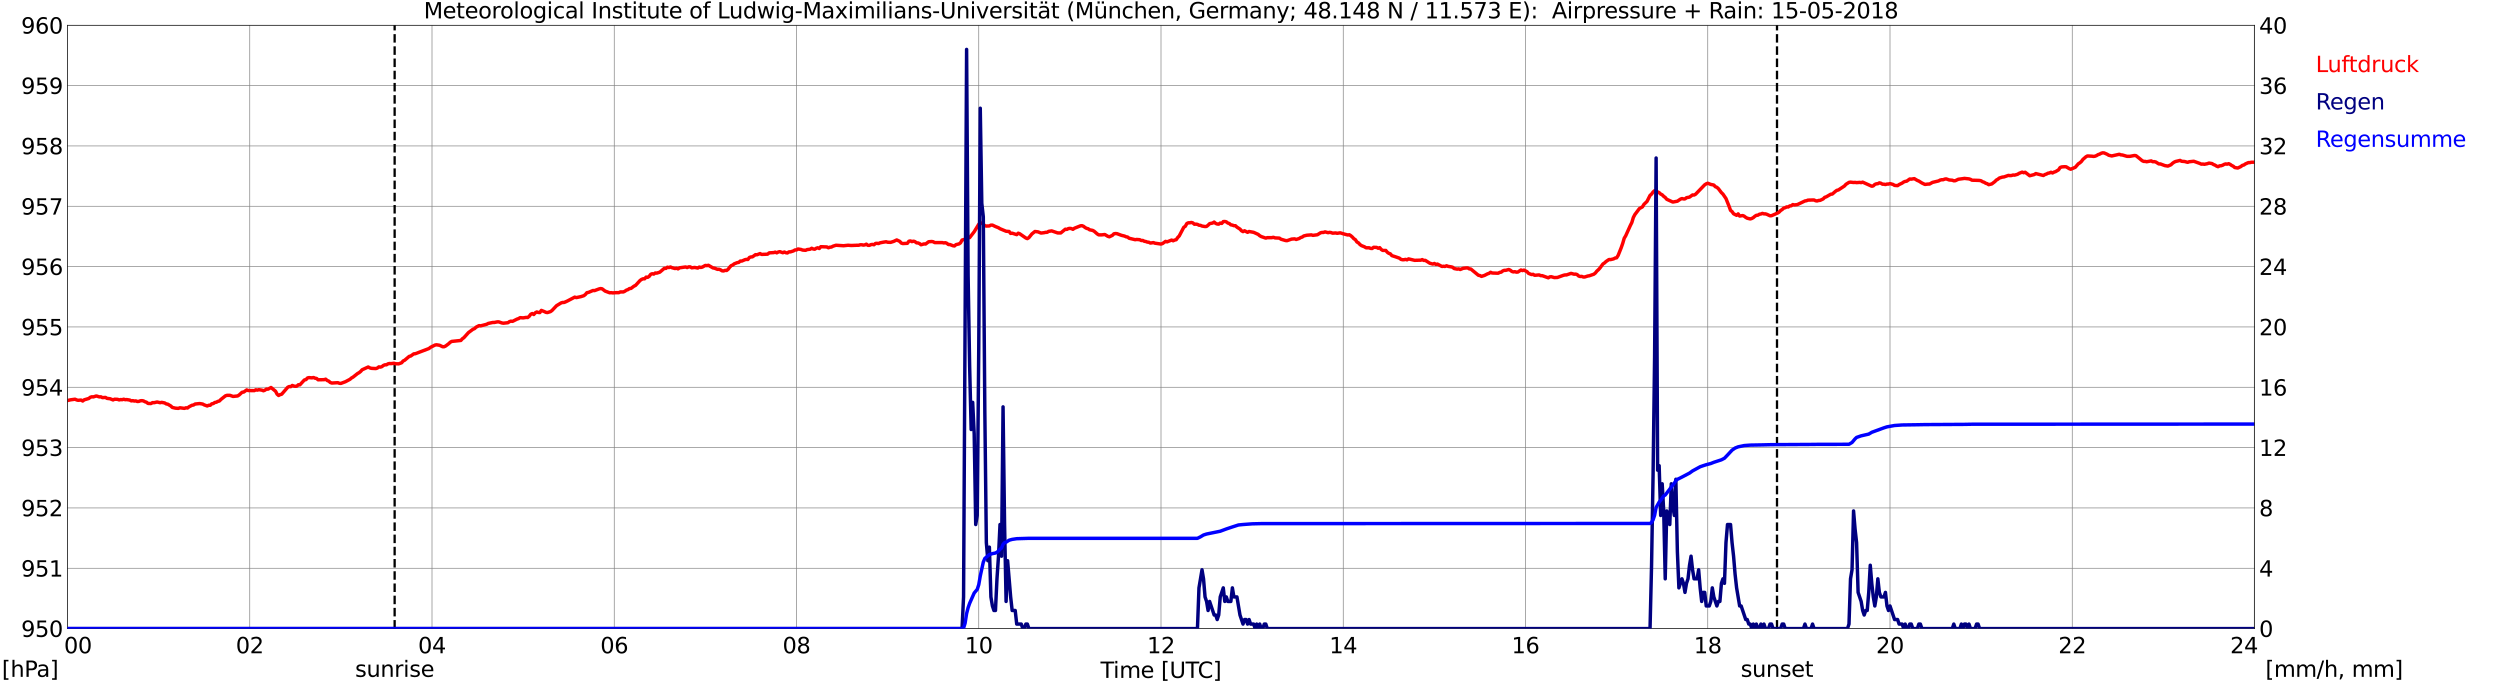 <?xml version="1.0" encoding="utf-8" standalone="no"?>
<!DOCTYPE svg PUBLIC "-//W3C//DTD SVG 1.1//EN"
  "http://www.w3.org/Graphics/SVG/1.1/DTD/svg11.dtd">
<svg xmlns:xlink="http://www.w3.org/1999/xlink" width="1085.4pt" height="296.64pt" viewBox="0 0 1085.4 296.64" xmlns="http://www.w3.org/2000/svg" version="1.1">
 <defs>
  <style type="text/css">*{stroke-linejoin: round; stroke-linecap: butt}</style>
 </defs>
 <g id="figure_1">
  <g id="patch_1">
   <path d="M 0 296.64 
L 1085.4 296.64 
L 1085.4 0 
L 0 0 
z
" style="fill: #ffffff"/>
  </g>
  <g id="axes_1">
   <g id="patch_2">
    <path d="M 29.306 272.909 
L 978.814 272.909 
L 978.814 10.976 
L 29.306 10.976 
z
" style="fill: #ffffff"/>
   </g>
   <g id="patch_3">
    <path d="M 978.814 272.909 
L 978.814 272.909 
L 978.814 10.976 
L 978.814 10.976 
z
" clip-path="url(#p2293ebd359)" style="fill: #d3d3d3; opacity: 0.25; stroke: #d3d3d3; stroke-linejoin: miter"/>
   </g>
   <g id="matplotlib.axis_1">
    <g id="xtick_1">
     <g id="line2d_1">
      <path d="M 29.306 272.909 
L 29.306 10.976 
" clip-path="url(#p2293ebd359)" style="fill: none; stroke: #808080; stroke-width: 0.3; stroke-linecap: square"/>
     </g>
     <g id="line2d_2"/>
     <g id="text_1">
      <!--    00 -->
      <g transform="translate(18.733 283.627) scale(0.095 -0.095)">
       <defs>
        <path id="DejaVuSans-20" transform="scale(0.016)"/>
        <path id="DejaVuSans-30" d="M 2034 4250 
Q 1547 4250 1301 3770 
Q 1056 3291 1056 2328 
Q 1056 1369 1301 889 
Q 1547 409 2034 409 
Q 2525 409 2770 889 
Q 3016 1369 3016 2328 
Q 3016 3291 2770 3770 
Q 2525 4250 2034 4250 
z
M 2034 4750 
Q 2819 4750 3233 4129 
Q 3647 3509 3647 2328 
Q 3647 1150 3233 529 
Q 2819 -91 2034 -91 
Q 1250 -91 836 529 
Q 422 1150 422 2328 
Q 422 3509 836 4129 
Q 1250 4750 2034 4750 
z
" transform="scale(0.016)"/>
       </defs>
       <use xlink:href="#DejaVuSans-20"/>
       <use xlink:href="#DejaVuSans-20" transform="translate(31.787 0)"/>
       <use xlink:href="#DejaVuSans-20" transform="translate(63.574 0)"/>
       <use xlink:href="#DejaVuSans-30" transform="translate(95.361 0)"/>
       <use xlink:href="#DejaVuSans-30" transform="translate(158.984 0)"/>
      </g>
     </g>
    </g>
    <g id="xtick_2">
     <g id="line2d_3">
      <path d="M 108.431 272.909 
L 108.431 10.976 
" clip-path="url(#p2293ebd359)" style="fill: none; stroke: #808080; stroke-width: 0.3; stroke-linecap: square"/>
     </g>
     <g id="line2d_4"/>
     <g id="text_2">
      <!-- 02 -->
      <g transform="translate(102.387 283.627) scale(0.095 -0.095)">
       <defs>
        <path id="DejaVuSans-32" d="M 1228 531 
L 3431 531 
L 3431 0 
L 469 0 
L 469 531 
Q 828 903 1448 1529 
Q 2069 2156 2228 2338 
Q 2531 2678 2651 2914 
Q 2772 3150 2772 3378 
Q 2772 3750 2511 3984 
Q 2250 4219 1831 4219 
Q 1534 4219 1204 4116 
Q 875 4013 500 3803 
L 500 4441 
Q 881 4594 1212 4672 
Q 1544 4750 1819 4750 
Q 2544 4750 2975 4387 
Q 3406 4025 3406 3419 
Q 3406 3131 3298 2873 
Q 3191 2616 2906 2266 
Q 2828 2175 2409 1742 
Q 1991 1309 1228 531 
z
" transform="scale(0.016)"/>
       </defs>
       <use xlink:href="#DejaVuSans-30"/>
       <use xlink:href="#DejaVuSans-32" transform="translate(63.623 0)"/>
      </g>
     </g>
    </g>
    <g id="xtick_3">
     <g id="line2d_5">
      <path d="M 187.557 272.909 
L 187.557 10.976 
" clip-path="url(#p2293ebd359)" style="fill: none; stroke: #808080; stroke-width: 0.3; stroke-linecap: square"/>
     </g>
     <g id="line2d_6"/>
     <g id="text_3">
      <!-- 04 -->
      <g transform="translate(181.513 283.627) scale(0.095 -0.095)">
       <defs>
        <path id="DejaVuSans-34" d="M 2419 4116 
L 825 1625 
L 2419 1625 
L 2419 4116 
z
M 2253 4666 
L 3047 4666 
L 3047 1625 
L 3713 1625 
L 3713 1100 
L 3047 1100 
L 3047 0 
L 2419 0 
L 2419 1100 
L 313 1100 
L 313 1709 
L 2253 4666 
z
" transform="scale(0.016)"/>
       </defs>
       <use xlink:href="#DejaVuSans-30"/>
       <use xlink:href="#DejaVuSans-34" transform="translate(63.623 0)"/>
      </g>
     </g>
    </g>
    <g id="xtick_4">
     <g id="line2d_7">
      <path d="M 266.683 272.909 
L 266.683 10.976 
" clip-path="url(#p2293ebd359)" style="fill: none; stroke: #808080; stroke-width: 0.3; stroke-linecap: square"/>
     </g>
     <g id="line2d_8"/>
     <g id="text_4">
      <!-- 06 -->
      <g transform="translate(260.638 283.627) scale(0.095 -0.095)">
       <defs>
        <path id="DejaVuSans-36" d="M 2113 2584 
Q 1688 2584 1439 2293 
Q 1191 2003 1191 1497 
Q 1191 994 1439 701 
Q 1688 409 2113 409 
Q 2538 409 2786 701 
Q 3034 994 3034 1497 
Q 3034 2003 2786 2293 
Q 2538 2584 2113 2584 
z
M 3366 4563 
L 3366 3988 
Q 3128 4100 2886 4159 
Q 2644 4219 2406 4219 
Q 1781 4219 1451 3797 
Q 1122 3375 1075 2522 
Q 1259 2794 1537 2939 
Q 1816 3084 2150 3084 
Q 2853 3084 3261 2657 
Q 3669 2231 3669 1497 
Q 3669 778 3244 343 
Q 2819 -91 2113 -91 
Q 1303 -91 875 529 
Q 447 1150 447 2328 
Q 447 3434 972 4092 
Q 1497 4750 2381 4750 
Q 2619 4750 2861 4703 
Q 3103 4656 3366 4563 
z
" transform="scale(0.016)"/>
       </defs>
       <use xlink:href="#DejaVuSans-30"/>
       <use xlink:href="#DejaVuSans-36" transform="translate(63.623 0)"/>
      </g>
     </g>
    </g>
    <g id="xtick_5">
     <g id="line2d_9">
      <path d="M 345.808 272.909 
L 345.808 10.976 
" clip-path="url(#p2293ebd359)" style="fill: none; stroke: #808080; stroke-width: 0.3; stroke-linecap: square"/>
     </g>
     <g id="line2d_10"/>
     <g id="text_5">
      <!-- 08 -->
      <g transform="translate(339.764 283.627) scale(0.095 -0.095)">
       <defs>
        <path id="DejaVuSans-38" d="M 2034 2216 
Q 1584 2216 1326 1975 
Q 1069 1734 1069 1313 
Q 1069 891 1326 650 
Q 1584 409 2034 409 
Q 2484 409 2743 651 
Q 3003 894 3003 1313 
Q 3003 1734 2745 1975 
Q 2488 2216 2034 2216 
z
M 1403 2484 
Q 997 2584 770 2862 
Q 544 3141 544 3541 
Q 544 4100 942 4425 
Q 1341 4750 2034 4750 
Q 2731 4750 3128 4425 
Q 3525 4100 3525 3541 
Q 3525 3141 3298 2862 
Q 3072 2584 2669 2484 
Q 3125 2378 3379 2068 
Q 3634 1759 3634 1313 
Q 3634 634 3220 271 
Q 2806 -91 2034 -91 
Q 1263 -91 848 271 
Q 434 634 434 1313 
Q 434 1759 690 2068 
Q 947 2378 1403 2484 
z
M 1172 3481 
Q 1172 3119 1398 2916 
Q 1625 2713 2034 2713 
Q 2441 2713 2670 2916 
Q 2900 3119 2900 3481 
Q 2900 3844 2670 4047 
Q 2441 4250 2034 4250 
Q 1625 4250 1398 4047 
Q 1172 3844 1172 3481 
z
" transform="scale(0.016)"/>
       </defs>
       <use xlink:href="#DejaVuSans-30"/>
       <use xlink:href="#DejaVuSans-38" transform="translate(63.623 0)"/>
      </g>
     </g>
    </g>
    <g id="xtick_6">
     <g id="line2d_11">
      <path d="M 424.934 272.909 
L 424.934 10.976 
" clip-path="url(#p2293ebd359)" style="fill: none; stroke: #808080; stroke-width: 0.3; stroke-linecap: square"/>
     </g>
     <g id="line2d_12"/>
     <g id="text_6">
      <!-- 10 -->
      <g transform="translate(418.89 283.627) scale(0.095 -0.095)">
       <defs>
        <path id="DejaVuSans-31" d="M 794 531 
L 1825 531 
L 1825 4091 
L 703 3866 
L 703 4441 
L 1819 4666 
L 2450 4666 
L 2450 531 
L 3481 531 
L 3481 0 
L 794 0 
L 794 531 
z
" transform="scale(0.016)"/>
       </defs>
       <use xlink:href="#DejaVuSans-31"/>
       <use xlink:href="#DejaVuSans-30" transform="translate(63.623 0)"/>
      </g>
     </g>
    </g>
    <g id="xtick_7">
     <g id="line2d_13">
      <path d="M 504.06 272.909 
L 504.06 10.976 
" clip-path="url(#p2293ebd359)" style="fill: none; stroke: #808080; stroke-width: 0.3; stroke-linecap: square"/>
     </g>
     <g id="line2d_14"/>
     <g id="text_7">
      <!-- 12 -->
      <g transform="translate(498.015 283.627) scale(0.095 -0.095)">
       <use xlink:href="#DejaVuSans-31"/>
       <use xlink:href="#DejaVuSans-32" transform="translate(63.623 0)"/>
      </g>
     </g>
    </g>
    <g id="xtick_8">
     <g id="line2d_15">
      <path d="M 583.185 272.909 
L 583.185 10.976 
" clip-path="url(#p2293ebd359)" style="fill: none; stroke: #808080; stroke-width: 0.3; stroke-linecap: square"/>
     </g>
     <g id="line2d_16"/>
     <g id="text_8">
      <!-- 14 -->
      <g transform="translate(577.141 283.627) scale(0.095 -0.095)">
       <use xlink:href="#DejaVuSans-31"/>
       <use xlink:href="#DejaVuSans-34" transform="translate(63.623 0)"/>
      </g>
     </g>
    </g>
    <g id="xtick_9">
     <g id="line2d_17">
      <path d="M 662.311 272.909 
L 662.311 10.976 
" clip-path="url(#p2293ebd359)" style="fill: none; stroke: #808080; stroke-width: 0.3; stroke-linecap: square"/>
     </g>
     <g id="line2d_18"/>
     <g id="text_9">
      <!-- 16 -->
      <g transform="translate(656.267 283.627) scale(0.095 -0.095)">
       <use xlink:href="#DejaVuSans-31"/>
       <use xlink:href="#DejaVuSans-36" transform="translate(63.623 0)"/>
      </g>
     </g>
    </g>
    <g id="xtick_10">
     <g id="line2d_19">
      <path d="M 741.437 272.909 
L 741.437 10.976 
" clip-path="url(#p2293ebd359)" style="fill: none; stroke: #808080; stroke-width: 0.3; stroke-linecap: square"/>
     </g>
     <g id="line2d_20"/>
     <g id="text_10">
      <!-- 18 -->
      <g transform="translate(735.392 283.627) scale(0.095 -0.095)">
       <use xlink:href="#DejaVuSans-31"/>
       <use xlink:href="#DejaVuSans-38" transform="translate(63.623 0)"/>
      </g>
     </g>
    </g>
    <g id="xtick_11">
     <g id="line2d_21">
      <path d="M 820.562 272.909 
L 820.562 10.976 
" clip-path="url(#p2293ebd359)" style="fill: none; stroke: #808080; stroke-width: 0.3; stroke-linecap: square"/>
     </g>
     <g id="line2d_22"/>
     <g id="text_11">
      <!-- 20 -->
      <g transform="translate(814.518 283.627) scale(0.095 -0.095)">
       <use xlink:href="#DejaVuSans-32"/>
       <use xlink:href="#DejaVuSans-30" transform="translate(63.623 0)"/>
      </g>
     </g>
    </g>
    <g id="xtick_12">
     <g id="line2d_23">
      <path d="M 899.688 272.909 
L 899.688 10.976 
" clip-path="url(#p2293ebd359)" style="fill: none; stroke: #808080; stroke-width: 0.3; stroke-linecap: square"/>
     </g>
     <g id="line2d_24"/>
     <g id="text_12">
      <!-- 22 -->
      <g transform="translate(893.644 283.627) scale(0.095 -0.095)">
       <use xlink:href="#DejaVuSans-32"/>
       <use xlink:href="#DejaVuSans-32" transform="translate(63.623 0)"/>
      </g>
     </g>
    </g>
    <g id="xtick_13">
     <g id="line2d_25">
      <path d="M 978.814 272.909 
L 978.814 10.976 
" clip-path="url(#p2293ebd359)" style="fill: none; stroke: #808080; stroke-width: 0.3; stroke-linecap: square"/>
     </g>
     <g id="line2d_26"/>
     <g id="text_13">
      <!-- 24    -->
      <g transform="translate(968.241 283.627) scale(0.095 -0.095)">
       <use xlink:href="#DejaVuSans-32"/>
       <use xlink:href="#DejaVuSans-34" transform="translate(63.623 0)"/>
       <use xlink:href="#DejaVuSans-20" transform="translate(127.246 0)"/>
       <use xlink:href="#DejaVuSans-20" transform="translate(159.033 0)"/>
       <use xlink:href="#DejaVuSans-20" transform="translate(190.82 0)"/>
      </g>
     </g>
    </g>
    <g id="text_14">
     <!-- Time [UTC] -->
     <g transform="translate(477.806 294.322) scale(0.095 -0.095)">
      <defs>
       <path id="DejaVuSans-54" d="M -19 4666 
L 3928 4666 
L 3928 4134 
L 2272 4134 
L 2272 0 
L 1638 0 
L 1638 4134 
L -19 4134 
L -19 4666 
z
" transform="scale(0.016)"/>
       <path id="DejaVuSans-69" d="M 603 3500 
L 1178 3500 
L 1178 0 
L 603 0 
L 603 3500 
z
M 603 4863 
L 1178 4863 
L 1178 4134 
L 603 4134 
L 603 4863 
z
" transform="scale(0.016)"/>
       <path id="DejaVuSans-6d" d="M 3328 2828 
Q 3544 3216 3844 3400 
Q 4144 3584 4550 3584 
Q 5097 3584 5394 3201 
Q 5691 2819 5691 2113 
L 5691 0 
L 5113 0 
L 5113 2094 
Q 5113 2597 4934 2840 
Q 4756 3084 4391 3084 
Q 3944 3084 3684 2787 
Q 3425 2491 3425 1978 
L 3425 0 
L 2847 0 
L 2847 2094 
Q 2847 2600 2669 2842 
Q 2491 3084 2119 3084 
Q 1678 3084 1418 2786 
Q 1159 2488 1159 1978 
L 1159 0 
L 581 0 
L 581 3500 
L 1159 3500 
L 1159 2956 
Q 1356 3278 1631 3431 
Q 1906 3584 2284 3584 
Q 2666 3584 2933 3390 
Q 3200 3197 3328 2828 
z
" transform="scale(0.016)"/>
       <path id="DejaVuSans-65" d="M 3597 1894 
L 3597 1613 
L 953 1613 
Q 991 1019 1311 708 
Q 1631 397 2203 397 
Q 2534 397 2845 478 
Q 3156 559 3463 722 
L 3463 178 
Q 3153 47 2828 -22 
Q 2503 -91 2169 -91 
Q 1331 -91 842 396 
Q 353 884 353 1716 
Q 353 2575 817 3079 
Q 1281 3584 2069 3584 
Q 2775 3584 3186 3129 
Q 3597 2675 3597 1894 
z
M 3022 2063 
Q 3016 2534 2758 2815 
Q 2500 3097 2075 3097 
Q 1594 3097 1305 2825 
Q 1016 2553 972 2059 
L 3022 2063 
z
" transform="scale(0.016)"/>
       <path id="DejaVuSans-5b" d="M 550 4863 
L 1875 4863 
L 1875 4416 
L 1125 4416 
L 1125 -397 
L 1875 -397 
L 1875 -844 
L 550 -844 
L 550 4863 
z
" transform="scale(0.016)"/>
       <path id="DejaVuSans-55" d="M 556 4666 
L 1191 4666 
L 1191 1831 
Q 1191 1081 1462 751 
Q 1734 422 2344 422 
Q 2950 422 3222 751 
Q 3494 1081 3494 1831 
L 3494 4666 
L 4128 4666 
L 4128 1753 
Q 4128 841 3676 375 
Q 3225 -91 2344 -91 
Q 1459 -91 1007 375 
Q 556 841 556 1753 
L 556 4666 
z
" transform="scale(0.016)"/>
       <path id="DejaVuSans-43" d="M 4122 4306 
L 4122 3641 
Q 3803 3938 3442 4084 
Q 3081 4231 2675 4231 
Q 1875 4231 1450 3742 
Q 1025 3253 1025 2328 
Q 1025 1406 1450 917 
Q 1875 428 2675 428 
Q 3081 428 3442 575 
Q 3803 722 4122 1019 
L 4122 359 
Q 3791 134 3420 21 
Q 3050 -91 2638 -91 
Q 1578 -91 968 557 
Q 359 1206 359 2328 
Q 359 3453 968 4101 
Q 1578 4750 2638 4750 
Q 3056 4750 3426 4639 
Q 3797 4528 4122 4306 
z
" transform="scale(0.016)"/>
       <path id="DejaVuSans-5d" d="M 1947 4863 
L 1947 -844 
L 622 -844 
L 622 -397 
L 1369 -397 
L 1369 4416 
L 622 4416 
L 622 4863 
L 1947 4863 
z
" transform="scale(0.016)"/>
      </defs>
      <use xlink:href="#DejaVuSans-54"/>
      <use xlink:href="#DejaVuSans-69" transform="translate(57.959 0)"/>
      <use xlink:href="#DejaVuSans-6d" transform="translate(85.742 0)"/>
      <use xlink:href="#DejaVuSans-65" transform="translate(183.154 0)"/>
      <use xlink:href="#DejaVuSans-20" transform="translate(244.678 0)"/>
      <use xlink:href="#DejaVuSans-5b" transform="translate(276.465 0)"/>
      <use xlink:href="#DejaVuSans-55" transform="translate(315.479 0)"/>
      <use xlink:href="#DejaVuSans-54" transform="translate(388.672 0)"/>
      <use xlink:href="#DejaVuSans-43" transform="translate(443.881 0)"/>
      <use xlink:href="#DejaVuSans-5d" transform="translate(513.705 0)"/>
     </g>
    </g>
   </g>
   <g id="matplotlib.axis_2">
    <g id="ytick_1">
     <g id="line2d_27">
      <path d="M 29.306 272.909 
L 978.814 272.909 
" clip-path="url(#p2293ebd359)" style="fill: none; stroke: #808080; stroke-width: 0.3; stroke-linecap: square"/>
     </g>
     <g id="line2d_28"/>
     <g id="text_15">
      <!-- 950 -->
      <g transform="translate(9.173 276.518) scale(0.095 -0.095)">
       <defs>
        <path id="DejaVuSans-39" d="M 703 97 
L 703 672 
Q 941 559 1184 500 
Q 1428 441 1663 441 
Q 2288 441 2617 861 
Q 2947 1281 2994 2138 
Q 2813 1869 2534 1725 
Q 2256 1581 1919 1581 
Q 1219 1581 811 2004 
Q 403 2428 403 3163 
Q 403 3881 828 4315 
Q 1253 4750 1959 4750 
Q 2769 4750 3195 4129 
Q 3622 3509 3622 2328 
Q 3622 1225 3098 567 
Q 2575 -91 1691 -91 
Q 1453 -91 1209 -44 
Q 966 3 703 97 
z
M 1959 2075 
Q 2384 2075 2632 2365 
Q 2881 2656 2881 3163 
Q 2881 3666 2632 3958 
Q 2384 4250 1959 4250 
Q 1534 4250 1286 3958 
Q 1038 3666 1038 3163 
Q 1038 2656 1286 2365 
Q 1534 2075 1959 2075 
z
" transform="scale(0.016)"/>
        <path id="DejaVuSans-35" d="M 691 4666 
L 3169 4666 
L 3169 4134 
L 1269 4134 
L 1269 2991 
Q 1406 3038 1543 3061 
Q 1681 3084 1819 3084 
Q 2600 3084 3056 2656 
Q 3513 2228 3513 1497 
Q 3513 744 3044 326 
Q 2575 -91 1722 -91 
Q 1428 -91 1123 -41 
Q 819 9 494 109 
L 494 744 
Q 775 591 1075 516 
Q 1375 441 1709 441 
Q 2250 441 2565 725 
Q 2881 1009 2881 1497 
Q 2881 1984 2565 2268 
Q 2250 2553 1709 2553 
Q 1456 2553 1204 2497 
Q 953 2441 691 2322 
L 691 4666 
z
" transform="scale(0.016)"/>
       </defs>
       <use xlink:href="#DejaVuSans-39"/>
       <use xlink:href="#DejaVuSans-35" transform="translate(63.623 0)"/>
       <use xlink:href="#DejaVuSans-30" transform="translate(127.246 0)"/>
      </g>
     </g>
    </g>
    <g id="ytick_2">
     <g id="line2d_29">
      <path d="M 29.306 246.715 
L 978.814 246.715 
" clip-path="url(#p2293ebd359)" style="fill: none; stroke: #808080; stroke-width: 0.3; stroke-linecap: square"/>
     </g>
     <g id="line2d_30"/>
     <g id="text_16">
      <!-- 951 -->
      <g transform="translate(9.173 250.325) scale(0.095 -0.095)">
       <use xlink:href="#DejaVuSans-39"/>
       <use xlink:href="#DejaVuSans-35" transform="translate(63.623 0)"/>
       <use xlink:href="#DejaVuSans-31" transform="translate(127.246 0)"/>
      </g>
     </g>
    </g>
    <g id="ytick_3">
     <g id="line2d_31">
      <path d="M 29.306 220.522 
L 978.814 220.522 
" clip-path="url(#p2293ebd359)" style="fill: none; stroke: #808080; stroke-width: 0.3; stroke-linecap: square"/>
     </g>
     <g id="line2d_32"/>
     <g id="text_17">
      <!-- 952 -->
      <g transform="translate(9.173 224.131) scale(0.095 -0.095)">
       <use xlink:href="#DejaVuSans-39"/>
       <use xlink:href="#DejaVuSans-35" transform="translate(63.623 0)"/>
       <use xlink:href="#DejaVuSans-32" transform="translate(127.246 0)"/>
      </g>
     </g>
    </g>
    <g id="ytick_4">
     <g id="line2d_33">
      <path d="M 29.306 194.329 
L 978.814 194.329 
" clip-path="url(#p2293ebd359)" style="fill: none; stroke: #808080; stroke-width: 0.3; stroke-linecap: square"/>
     </g>
     <g id="line2d_34"/>
     <g id="text_18">
      <!-- 953 -->
      <g transform="translate(9.173 197.938) scale(0.095 -0.095)">
       <defs>
        <path id="DejaVuSans-33" d="M 2597 2516 
Q 3050 2419 3304 2112 
Q 3559 1806 3559 1356 
Q 3559 666 3084 287 
Q 2609 -91 1734 -91 
Q 1441 -91 1130 -33 
Q 819 25 488 141 
L 488 750 
Q 750 597 1062 519 
Q 1375 441 1716 441 
Q 2309 441 2620 675 
Q 2931 909 2931 1356 
Q 2931 1769 2642 2001 
Q 2353 2234 1838 2234 
L 1294 2234 
L 1294 2753 
L 1863 2753 
Q 2328 2753 2575 2939 
Q 2822 3125 2822 3475 
Q 2822 3834 2567 4026 
Q 2313 4219 1838 4219 
Q 1578 4219 1281 4162 
Q 984 4106 628 3988 
L 628 4550 
Q 988 4650 1302 4700 
Q 1616 4750 1894 4750 
Q 2613 4750 3031 4423 
Q 3450 4097 3450 3541 
Q 3450 3153 3228 2886 
Q 3006 2619 2597 2516 
z
" transform="scale(0.016)"/>
       </defs>
       <use xlink:href="#DejaVuSans-39"/>
       <use xlink:href="#DejaVuSans-35" transform="translate(63.623 0)"/>
       <use xlink:href="#DejaVuSans-33" transform="translate(127.246 0)"/>
      </g>
     </g>
    </g>
    <g id="ytick_5">
     <g id="line2d_35">
      <path d="M 29.306 168.136 
L 978.814 168.136 
" clip-path="url(#p2293ebd359)" style="fill: none; stroke: #808080; stroke-width: 0.3; stroke-linecap: square"/>
     </g>
     <g id="line2d_36"/>
     <g id="text_19">
      <!-- 954 -->
      <g transform="translate(9.173 171.745) scale(0.095 -0.095)">
       <use xlink:href="#DejaVuSans-39"/>
       <use xlink:href="#DejaVuSans-35" transform="translate(63.623 0)"/>
       <use xlink:href="#DejaVuSans-34" transform="translate(127.246 0)"/>
      </g>
     </g>
    </g>
    <g id="ytick_6">
     <g id="line2d_37">
      <path d="M 29.306 141.942 
L 978.814 141.942 
" clip-path="url(#p2293ebd359)" style="fill: none; stroke: #808080; stroke-width: 0.3; stroke-linecap: square"/>
     </g>
     <g id="line2d_38"/>
     <g id="text_20">
      <!-- 955 -->
      <g transform="translate(9.173 145.551) scale(0.095 -0.095)">
       <use xlink:href="#DejaVuSans-39"/>
       <use xlink:href="#DejaVuSans-35" transform="translate(63.623 0)"/>
       <use xlink:href="#DejaVuSans-35" transform="translate(127.246 0)"/>
      </g>
     </g>
    </g>
    <g id="ytick_7">
     <g id="line2d_39">
      <path d="M 29.306 115.749 
L 978.814 115.749 
" clip-path="url(#p2293ebd359)" style="fill: none; stroke: #808080; stroke-width: 0.3; stroke-linecap: square"/>
     </g>
     <g id="line2d_40"/>
     <g id="text_21">
      <!-- 956 -->
      <g transform="translate(9.173 119.358) scale(0.095 -0.095)">
       <use xlink:href="#DejaVuSans-39"/>
       <use xlink:href="#DejaVuSans-35" transform="translate(63.623 0)"/>
       <use xlink:href="#DejaVuSans-36" transform="translate(127.246 0)"/>
      </g>
     </g>
    </g>
    <g id="ytick_8">
     <g id="line2d_41">
      <path d="M 29.306 89.556 
L 978.814 89.556 
" clip-path="url(#p2293ebd359)" style="fill: none; stroke: #808080; stroke-width: 0.3; stroke-linecap: square"/>
     </g>
     <g id="line2d_42"/>
     <g id="text_22">
      <!-- 957 -->
      <g transform="translate(9.173 93.165) scale(0.095 -0.095)">
       <defs>
        <path id="DejaVuSans-37" d="M 525 4666 
L 3525 4666 
L 3525 4397 
L 1831 0 
L 1172 0 
L 2766 4134 
L 525 4134 
L 525 4666 
z
" transform="scale(0.016)"/>
       </defs>
       <use xlink:href="#DejaVuSans-39"/>
       <use xlink:href="#DejaVuSans-35" transform="translate(63.623 0)"/>
       <use xlink:href="#DejaVuSans-37" transform="translate(127.246 0)"/>
      </g>
     </g>
    </g>
    <g id="ytick_9">
     <g id="line2d_43">
      <path d="M 29.306 63.362 
L 978.814 63.362 
" clip-path="url(#p2293ebd359)" style="fill: none; stroke: #808080; stroke-width: 0.3; stroke-linecap: square"/>
     </g>
     <g id="line2d_44"/>
     <g id="text_23">
      <!-- 958 -->
      <g transform="translate(9.173 66.972) scale(0.095 -0.095)">
       <use xlink:href="#DejaVuSans-39"/>
       <use xlink:href="#DejaVuSans-35" transform="translate(63.623 0)"/>
       <use xlink:href="#DejaVuSans-38" transform="translate(127.246 0)"/>
      </g>
     </g>
    </g>
    <g id="ytick_10">
     <g id="line2d_45">
      <path d="M 29.306 37.169 
L 978.814 37.169 
" clip-path="url(#p2293ebd359)" style="fill: none; stroke: #808080; stroke-width: 0.3; stroke-linecap: square"/>
     </g>
     <g id="line2d_46"/>
     <g id="text_24">
      <!-- 959 -->
      <g transform="translate(9.173 40.778) scale(0.095 -0.095)">
       <use xlink:href="#DejaVuSans-39"/>
       <use xlink:href="#DejaVuSans-35" transform="translate(63.623 0)"/>
       <use xlink:href="#DejaVuSans-39" transform="translate(127.246 0)"/>
      </g>
     </g>
    </g>
    <g id="ytick_11">
     <g id="line2d_47">
      <path d="M 29.306 10.976 
L 978.814 10.976 
" clip-path="url(#p2293ebd359)" style="fill: none; stroke: #808080; stroke-width: 0.3; stroke-linecap: square"/>
     </g>
     <g id="line2d_48"/>
     <g id="text_25">
      <!-- 960 -->
      <g transform="translate(9.173 14.585) scale(0.095 -0.095)">
       <use xlink:href="#DejaVuSans-39"/>
       <use xlink:href="#DejaVuSans-36" transform="translate(63.623 0)"/>
       <use xlink:href="#DejaVuSans-30" transform="translate(127.246 0)"/>
      </g>
     </g>
    </g>
   </g>
   <g id="line2d_49">
    <path d="M 171.336 272.909 
L 171.336 10.976 
" clip-path="url(#p2293ebd359)" style="fill: none; stroke-dasharray: 3.7,1.6; stroke-dashoffset: 0; stroke: #000000"/>
   </g>
   <g id="line2d_50">
    <path d="M 771.504 272.909 
L 771.504 10.976 
" clip-path="url(#p2293ebd359)" style="fill: none; stroke-dasharray: 3.7,1.6; stroke-dashoffset: 0; stroke: #000000"/>
   </g>
   <g id="line2d_51">
    <path d="M 29.306 173.898 
L 30.625 173.584 
L 32.603 173.322 
L 33.262 173.636 
L 33.921 173.793 
L 35.24 173.689 
L 35.9 174.108 
L 36.559 173.584 
L 38.537 173.008 
L 39.197 172.484 
L 39.856 172.274 
L 40.515 172.326 
L 41.834 171.907 
L 43.153 172.326 
L 43.812 172.274 
L 44.472 172.641 
L 45.79 172.536 
L 46.45 172.955 
L 47.768 173.112 
L 49.087 173.636 
L 49.747 173.322 
L 51.065 173.374 
L 51.725 173.636 
L 52.384 173.479 
L 53.043 173.531 
L 53.703 173.322 
L 54.362 173.531 
L 55.022 173.479 
L 56.34 173.689 
L 57 174.055 
L 57.659 173.95 
L 58.319 174.108 
L 58.978 174.055 
L 59.637 174.317 
L 60.297 174.265 
L 60.956 174.003 
L 61.615 173.95 
L 62.275 174.055 
L 62.934 174.422 
L 63.594 174.631 
L 64.253 175.155 
L 65.572 175.208 
L 66.231 174.789 
L 66.89 174.841 
L 68.209 174.527 
L 69.528 174.841 
L 70.187 174.684 
L 71.506 174.946 
L 72.166 175.365 
L 72.825 175.47 
L 74.144 176.255 
L 74.803 176.884 
L 76.122 177.198 
L 77.441 177.303 
L 78.1 177.041 
L 80.078 177.303 
L 80.737 177.041 
L 81.397 177.146 
L 82.056 176.622 
L 83.375 175.941 
L 84.034 175.836 
L 84.694 175.417 
L 86.672 175.208 
L 87.991 175.417 
L 88.65 175.784 
L 89.969 176.255 
L 90.628 175.941 
L 91.288 175.941 
L 91.947 175.313 
L 92.606 175.208 
L 93.266 174.736 
L 93.925 174.631 
L 94.584 174.265 
L 95.244 174.108 
L 95.903 173.427 
L 97.222 172.379 
L 97.881 171.855 
L 98.541 171.645 
L 99.86 171.645 
L 101.178 172.117 
L 103.156 171.907 
L 103.816 171.488 
L 105.135 170.283 
L 105.794 170.231 
L 107.113 169.288 
L 107.772 169.55 
L 110.41 169.602 
L 111.069 169.236 
L 111.728 169.393 
L 112.388 169.183 
L 113.707 169.393 
L 114.366 169.655 
L 115.025 169.393 
L 115.685 168.921 
L 116.344 168.974 
L 117.663 168.24 
L 119.641 169.864 
L 120.3 171.122 
L 120.96 171.698 
L 121.619 171.331 
L 122.278 171.174 
L 123.597 169.655 
L 124.916 168.136 
L 125.575 167.821 
L 126.235 167.874 
L 126.894 167.35 
L 127.553 167.612 
L 128.213 167.716 
L 128.872 167.664 
L 129.532 167.035 
L 130.191 167.088 
L 132.169 164.94 
L 132.829 164.835 
L 133.488 164.102 
L 134.147 163.945 
L 135.466 164.049 
L 136.125 163.892 
L 136.785 164.207 
L 137.444 164.311 
L 138.104 164.888 
L 140.741 164.835 
L 141.4 164.626 
L 142.06 165.202 
L 142.719 165.464 
L 143.379 166.04 
L 144.038 166.302 
L 146.676 166.145 
L 147.335 166.407 
L 147.994 166.459 
L 149.972 165.726 
L 151.951 164.678 
L 152.61 164.102 
L 153.269 163.735 
L 155.247 162.163 
L 155.907 161.797 
L 156.566 161.273 
L 157.226 160.539 
L 159.863 159.335 
L 160.523 159.701 
L 161.182 159.911 
L 163.16 160.016 
L 163.819 159.806 
L 164.479 159.282 
L 165.138 159.387 
L 165.798 159.177 
L 166.457 158.654 
L 167.116 158.392 
L 167.776 158.392 
L 168.435 157.973 
L 169.094 157.815 
L 169.754 157.868 
L 171.073 157.711 
L 171.732 157.92 
L 173.051 157.973 
L 174.37 157.501 
L 175.029 156.715 
L 175.688 156.401 
L 177.666 154.725 
L 178.326 154.567 
L 179.645 153.624 
L 180.304 153.572 
L 186.238 151.319 
L 186.898 150.796 
L 188.876 149.8 
L 189.535 149.695 
L 190.854 149.905 
L 192.173 150.534 
L 192.832 150.534 
L 193.492 150.219 
L 194.81 149.224 
L 195.47 148.595 
L 196.129 148.229 
L 200.085 147.81 
L 200.745 147.076 
L 201.404 146.605 
L 203.382 144.404 
L 205.36 142.938 
L 206.02 142.676 
L 206.679 142.047 
L 207.998 141.366 
L 208.657 141.471 
L 211.295 140.79 
L 211.954 140.423 
L 213.932 140.004 
L 214.592 140.004 
L 215.91 139.742 
L 216.57 139.742 
L 217.889 140.213 
L 218.548 140.318 
L 220.526 140.109 
L 221.186 139.637 
L 221.845 139.428 
L 222.504 139.532 
L 224.482 138.537 
L 225.142 138.328 
L 225.801 137.908 
L 227.12 138.013 
L 228.439 137.804 
L 229.098 137.856 
L 229.757 137.332 
L 230.417 136.442 
L 231.076 136.127 
L 231.736 136.546 
L 232.395 135.813 
L 233.054 135.446 
L 233.714 135.656 
L 234.373 135.708 
L 235.033 134.765 
L 236.351 135.289 
L 237.011 135.603 
L 237.67 135.708 
L 238.989 135.289 
L 239.648 134.818 
L 241.626 132.722 
L 243.604 131.517 
L 244.264 131.308 
L 244.923 131.308 
L 246.242 130.732 
L 249.539 129.003 
L 250.198 129.212 
L 252.176 128.793 
L 253.495 128.374 
L 254.155 127.85 
L 254.814 127.064 
L 255.473 126.96 
L 257.451 126.121 
L 258.111 126.174 
L 260.089 125.44 
L 260.748 125.283 
L 261.408 125.388 
L 262.726 126.383 
L 264.705 127.117 
L 265.364 127.064 
L 266.023 127.169 
L 267.342 127.064 
L 268.661 127.064 
L 269.32 126.75 
L 270.639 126.75 
L 271.298 126.436 
L 271.958 125.964 
L 272.617 125.755 
L 273.277 125.283 
L 273.936 125.231 
L 275.255 124.236 
L 275.914 123.921 
L 277.892 121.773 
L 278.552 121.302 
L 279.211 121.04 
L 279.87 121.04 
L 280.53 120.307 
L 281.189 120.411 
L 281.849 119.992 
L 282.508 119.102 
L 283.167 118.84 
L 283.827 118.997 
L 284.486 118.525 
L 285.145 118.578 
L 286.464 118.159 
L 288.442 116.482 
L 289.102 116.535 
L 289.761 116.011 
L 290.42 116.168 
L 291.08 115.906 
L 291.739 116.22 
L 293.058 116.587 
L 293.717 116.43 
L 294.377 116.744 
L 295.036 116.273 
L 297.674 115.906 
L 298.333 116.168 
L 298.992 115.854 
L 299.652 115.854 
L 300.311 116.273 
L 301.63 116.116 
L 302.949 116.378 
L 303.608 115.958 
L 304.267 116.116 
L 304.927 115.958 
L 306.246 115.225 
L 306.905 115.33 
L 307.564 115.173 
L 309.543 116.325 
L 310.202 116.43 
L 311.521 116.954 
L 312.18 116.901 
L 312.839 117.163 
L 313.499 117.582 
L 314.158 117.635 
L 314.818 117.373 
L 315.477 117.425 
L 316.136 116.901 
L 316.796 116.011 
L 317.455 115.33 
L 318.114 115.068 
L 318.774 114.544 
L 320.093 114.02 
L 320.752 113.915 
L 321.411 113.339 
L 322.071 113.339 
L 323.39 112.763 
L 324.049 112.606 
L 324.708 112.658 
L 325.368 111.768 
L 326.027 111.558 
L 326.686 111.506 
L 328.005 110.563 
L 328.665 110.615 
L 329.983 110.091 
L 330.643 110.458 
L 333.28 110.353 
L 333.94 109.777 
L 335.918 109.672 
L 336.577 109.463 
L 337.236 109.777 
L 337.896 109.41 
L 338.555 109.253 
L 339.874 109.724 
L 340.533 109.41 
L 341.193 109.724 
L 341.852 109.829 
L 342.512 109.358 
L 343.171 109.358 
L 344.49 108.939 
L 345.149 108.52 
L 345.808 108.52 
L 346.468 108.1 
L 347.787 108.31 
L 348.446 108.572 
L 349.765 108.677 
L 350.424 108.362 
L 351.743 108.205 
L 352.402 107.786 
L 353.062 108.1 
L 353.721 108.205 
L 354.38 107.786 
L 355.04 107.577 
L 355.699 107.891 
L 356.359 107.105 
L 358.996 107.21 
L 359.655 107.577 
L 360.315 107.315 
L 360.974 107.262 
L 361.634 106.896 
L 362.952 106.476 
L 366.249 106.686 
L 368.227 106.476 
L 369.546 106.581 
L 372.184 106.476 
L 372.843 106.476 
L 373.502 106.267 
L 374.162 106.267 
L 374.821 106.424 
L 375.481 106.319 
L 376.14 106.005 
L 376.799 106.529 
L 377.459 106.529 
L 378.118 106.215 
L 378.777 106.11 
L 379.437 106.267 
L 380.096 105.691 
L 380.756 105.638 
L 381.415 105.743 
L 382.074 105.429 
L 383.393 105.167 
L 384.712 104.957 
L 385.371 105.167 
L 386.69 105.219 
L 388.009 104.8 
L 389.328 104.171 
L 390.646 104.8 
L 391.306 105.534 
L 391.965 105.743 
L 393.943 105.638 
L 394.603 104.748 
L 395.262 104.591 
L 395.921 104.905 
L 396.581 104.695 
L 397.24 104.905 
L 397.899 105.429 
L 398.559 105.481 
L 399.218 105.743 
L 399.878 106.267 
L 401.196 105.9 
L 401.856 105.953 
L 403.175 104.957 
L 404.493 104.853 
L 405.153 104.957 
L 405.812 105.324 
L 409.109 105.324 
L 409.768 105.481 
L 410.428 105.376 
L 411.087 105.638 
L 411.746 106.162 
L 412.406 106.162 
L 413.725 106.686 
L 414.384 106.791 
L 415.043 106.215 
L 416.362 105.9 
L 417.022 105.429 
L 417.681 104.224 
L 419 103.857 
L 419.659 103.019 
L 420.318 102.809 
L 420.978 103.176 
L 422.956 100.609 
L 424.934 97.361 
L 425.593 96.89 
L 426.253 96.837 
L 427.572 97.99 
L 428.231 98.147 
L 429.55 98.095 
L 430.209 97.728 
L 430.869 97.728 
L 432.187 98.357 
L 433.506 98.88 
L 434.165 99.3 
L 436.803 100.4 
L 438.122 100.504 
L 438.781 101.343 
L 439.44 101.238 
L 441.419 101.866 
L 442.078 101.238 
L 442.737 101.5 
L 445.375 103.333 
L 446.034 103.595 
L 446.694 103.176 
L 448.012 101.552 
L 449.331 100.504 
L 450.65 100.662 
L 451.969 101.185 
L 453.287 101.028 
L 453.947 100.871 
L 454.606 100.871 
L 455.266 100.452 
L 456.584 100.242 
L 459.222 101.133 
L 460.541 101.133 
L 462.519 99.509 
L 463.178 99.614 
L 463.838 99.247 
L 464.497 99.142 
L 465.156 99.247 
L 465.816 99.561 
L 466.475 99.09 
L 469.113 98.042 
L 469.772 97.99 
L 470.431 98.252 
L 471.091 98.776 
L 471.75 99.142 
L 472.409 99.3 
L 473.069 99.771 
L 474.388 100.033 
L 475.047 100.4 
L 476.366 101.552 
L 477.025 101.971 
L 478.344 101.971 
L 479.663 101.814 
L 480.981 102.6 
L 481.641 102.809 
L 482.96 102.181 
L 483.619 101.5 
L 484.278 101.395 
L 484.938 101.447 
L 486.916 102.181 
L 488.235 102.495 
L 488.894 102.809 
L 489.553 102.914 
L 490.213 103.438 
L 492.85 104.067 
L 493.51 103.962 
L 494.828 104.067 
L 495.488 104.433 
L 496.147 104.381 
L 496.807 104.748 
L 497.466 104.853 
L 498.125 105.114 
L 498.785 105.167 
L 499.444 105.534 
L 500.763 105.324 
L 501.422 105.586 
L 504.06 105.953 
L 504.719 105.743 
L 506.038 104.8 
L 506.697 105.01 
L 508.675 104.224 
L 509.335 104.538 
L 509.994 104.224 
L 510.654 104.067 
L 511.313 103.124 
L 511.972 102.443 
L 513.95 98.671 
L 514.61 98.252 
L 515.269 97.047 
L 515.929 96.733 
L 516.588 96.733 
L 517.247 96.575 
L 517.907 96.785 
L 518.566 97.361 
L 519.226 97.309 
L 519.885 97.414 
L 520.544 97.78 
L 521.204 97.833 
L 521.863 98.147 
L 523.182 98.357 
L 523.841 98.304 
L 524.501 97.78 
L 525.16 97.099 
L 526.479 96.837 
L 527.138 96.418 
L 527.797 96.995 
L 528.457 97.256 
L 529.116 97.309 
L 529.776 96.837 
L 530.435 96.995 
L 531.094 96.209 
L 531.754 96.156 
L 532.413 96.313 
L 533.073 96.837 
L 533.732 97.047 
L 534.391 97.623 
L 535.051 97.728 
L 535.71 97.99 
L 536.369 97.99 
L 537.029 98.619 
L 538.348 99.457 
L 539.007 100.19 
L 539.666 100.557 
L 540.326 100.19 
L 541.644 100.871 
L 542.304 100.504 
L 544.282 100.871 
L 546.26 101.762 
L 546.919 102.338 
L 547.579 102.705 
L 549.557 103.386 
L 550.216 103.176 
L 551.535 103.176 
L 552.195 103.176 
L 552.854 103.019 
L 553.513 103.281 
L 555.491 103.386 
L 556.151 103.857 
L 558.129 104.433 
L 558.788 104.486 
L 560.766 103.805 
L 562.085 103.7 
L 562.745 103.962 
L 564.063 103.543 
L 564.723 103.124 
L 565.382 102.914 
L 566.042 102.443 
L 567.36 102.128 
L 569.338 101.971 
L 569.998 102.181 
L 571.976 101.919 
L 573.295 101.081 
L 573.954 100.924 
L 574.613 100.924 
L 575.273 100.662 
L 576.592 101.028 
L 577.251 100.871 
L 577.91 100.976 
L 578.57 101.238 
L 579.889 101.133 
L 580.548 101.29 
L 581.867 101.081 
L 583.185 101.5 
L 585.164 102.024 
L 585.823 101.919 
L 586.482 102.338 
L 587.142 102.914 
L 587.801 103.648 
L 588.46 104.067 
L 589.12 105.062 
L 589.779 105.429 
L 590.439 106.162 
L 591.098 106.634 
L 592.417 107.158 
L 593.076 107.577 
L 594.395 107.577 
L 595.054 107.839 
L 595.714 107.891 
L 596.373 107.367 
L 597.692 107.419 
L 598.351 107.786 
L 599.011 107.524 
L 599.67 108.31 
L 600.329 108.729 
L 601.648 108.729 
L 602.307 109.515 
L 602.967 109.986 
L 603.626 110.196 
L 604.286 110.982 
L 605.604 111.401 
L 607.582 112.082 
L 608.242 112.606 
L 608.901 112.763 
L 609.561 112.763 
L 610.22 112.606 
L 610.879 112.815 
L 611.539 112.396 
L 614.176 113.025 
L 616.154 112.972 
L 616.814 112.972 
L 617.473 112.711 
L 618.133 113.077 
L 618.792 113.025 
L 620.111 113.863 
L 620.77 114.282 
L 622.089 114.649 
L 622.748 114.387 
L 623.408 114.806 
L 624.067 114.649 
L 626.045 115.697 
L 626.705 115.592 
L 627.364 115.697 
L 628.023 115.382 
L 628.683 115.644 
L 630.001 115.854 
L 630.661 116.011 
L 631.32 116.587 
L 632.639 116.849 
L 633.298 116.744 
L 633.958 117.006 
L 635.276 116.482 
L 636.595 116.325 
L 637.255 116.325 
L 637.914 116.744 
L 638.573 116.797 
L 641.87 119.521 
L 642.53 119.626 
L 643.189 119.992 
L 644.508 119.573 
L 645.827 118.892 
L 646.486 118.683 
L 647.145 118.211 
L 647.805 118.525 
L 650.442 118.63 
L 651.102 118.263 
L 651.761 118.159 
L 652.42 117.635 
L 653.08 117.373 
L 653.739 117.373 
L 655.058 117.006 
L 655.717 117.321 
L 656.377 117.844 
L 657.036 118.054 
L 657.695 117.949 
L 658.355 118.159 
L 659.014 118.106 
L 660.333 117.216 
L 660.992 117.478 
L 661.652 117.268 
L 662.97 117.949 
L 663.63 118.683 
L 664.949 119.206 
L 665.608 119.102 
L 666.267 119.521 
L 668.246 119.364 
L 668.905 119.678 
L 669.564 119.678 
L 672.202 120.621 
L 672.861 120.202 
L 673.521 120.149 
L 674.839 120.516 
L 676.158 120.464 
L 678.796 119.521 
L 679.455 119.364 
L 680.114 119.364 
L 682.092 118.683 
L 683.411 119.049 
L 684.071 118.997 
L 684.73 119.206 
L 685.389 119.835 
L 686.049 120.045 
L 686.708 119.992 
L 687.368 120.254 
L 688.027 120.254 
L 689.346 119.835 
L 690.005 119.73 
L 691.983 119.049 
L 692.643 118.525 
L 693.302 117.687 
L 693.961 117.111 
L 694.621 116.378 
L 695.939 114.596 
L 696.599 114.177 
L 697.258 113.549 
L 698.577 112.658 
L 699.236 112.711 
L 700.555 112.396 
L 701.215 112.029 
L 701.874 111.925 
L 702.533 110.877 
L 703.852 107.577 
L 704.511 105.691 
L 705.171 103.438 
L 705.83 102.338 
L 707.808 97.937 
L 708.468 96.628 
L 709.127 94.428 
L 709.786 93.17 
L 711.765 90.551 
L 713.083 89.818 
L 713.743 88.717 
L 715.062 87.46 
L 716.38 84.841 
L 717.04 84.265 
L 717.699 83.374 
L 718.358 82.798 
L 719.018 83.007 
L 720.337 83.636 
L 720.996 84.265 
L 721.655 84.579 
L 722.315 85.26 
L 722.974 85.731 
L 723.633 86.517 
L 726.271 87.722 
L 728.249 87.355 
L 729.568 86.465 
L 730.227 86.203 
L 730.887 86.36 
L 731.546 86.36 
L 732.205 85.836 
L 733.524 85.574 
L 734.843 84.631 
L 735.502 84.684 
L 736.162 84.317 
L 740.118 80.231 
L 740.777 79.812 
L 741.437 79.55 
L 742.756 80.074 
L 744.074 80.336 
L 744.734 81.069 
L 745.393 81.331 
L 746.052 81.907 
L 747.371 83.636 
L 748.031 84.265 
L 749.349 86.203 
L 750.668 89.503 
L 751.327 91.337 
L 751.987 91.861 
L 752.646 92.804 
L 753.965 93.485 
L 754.624 92.856 
L 755.284 93.799 
L 756.602 93.589 
L 757.262 93.851 
L 757.921 94.375 
L 758.581 94.742 
L 759.899 95.056 
L 760.559 94.847 
L 761.218 94.48 
L 761.878 93.904 
L 762.537 93.485 
L 763.196 93.432 
L 763.856 93.013 
L 764.515 92.908 
L 765.174 92.646 
L 765.834 92.856 
L 766.493 92.856 
L 767.153 93.066 
L 768.471 93.694 
L 769.131 93.642 
L 771.768 92.489 
L 772.428 92.07 
L 773.087 91.389 
L 773.746 90.97 
L 774.406 90.341 
L 775.065 90.184 
L 775.725 89.818 
L 776.384 89.87 
L 777.043 89.398 
L 777.703 89.346 
L 778.362 88.822 
L 779.021 88.979 
L 780.34 88.822 
L 783.637 87.251 
L 784.296 87.146 
L 784.956 86.884 
L 786.934 86.832 
L 787.593 86.832 
L 788.253 87.146 
L 788.912 87.251 
L 789.572 87.041 
L 790.231 86.989 
L 791.55 86.36 
L 792.209 85.679 
L 792.868 85.469 
L 794.847 84.317 
L 795.506 84.265 
L 796.825 83.112 
L 797.484 82.641 
L 798.143 82.483 
L 800.781 80.755 
L 801.44 80.021 
L 802.759 79.183 
L 803.419 79.078 
L 804.737 79.235 
L 805.397 79.183 
L 806.056 79.288 
L 807.375 79.183 
L 808.034 79.288 
L 808.694 79.078 
L 812.65 80.859 
L 813.309 80.702 
L 813.969 80.074 
L 814.628 79.812 
L 815.287 79.759 
L 815.947 79.393 
L 816.606 79.55 
L 817.265 79.969 
L 817.925 79.969 
L 818.584 80.126 
L 819.244 79.916 
L 819.903 79.916 
L 820.562 79.707 
L 821.881 80.074 
L 822.541 80.493 
L 823.859 80.598 
L 824.519 80.126 
L 825.837 79.497 
L 826.497 79.026 
L 827.156 78.764 
L 827.816 78.659 
L 829.134 77.716 
L 829.794 77.769 
L 831.112 77.559 
L 832.431 78.345 
L 833.091 78.607 
L 834.409 79.445 
L 835.728 80.074 
L 837.047 79.916 
L 837.706 79.916 
L 839.025 79.183 
L 841.663 78.554 
L 842.322 78.188 
L 842.981 78.031 
L 843.641 78.031 
L 844.3 77.769 
L 844.959 77.664 
L 846.278 78.135 
L 847.597 78.24 
L 848.256 78.502 
L 848.916 78.45 
L 850.235 77.821 
L 852.213 77.559 
L 852.872 77.454 
L 854.85 77.664 
L 855.51 77.873 
L 856.169 78.24 
L 858.147 78.292 
L 859.466 78.345 
L 860.125 78.502 
L 860.785 78.921 
L 861.444 79.131 
L 862.103 79.55 
L 862.763 79.759 
L 863.422 80.178 
L 864.741 79.864 
L 866.06 78.869 
L 866.719 78.188 
L 867.378 77.821 
L 868.038 77.297 
L 869.357 76.878 
L 870.016 76.826 
L 871.994 76.145 
L 872.653 76.249 
L 873.313 76.197 
L 873.972 75.987 
L 874.632 76.04 
L 875.95 75.673 
L 876.61 75.254 
L 877.929 74.73 
L 878.588 74.992 
L 879.247 74.783 
L 881.225 76.302 
L 883.204 75.778 
L 883.863 75.359 
L 887.16 76.197 
L 887.819 75.778 
L 888.479 75.568 
L 889.138 75.202 
L 889.797 75.097 
L 890.457 74.783 
L 891.116 75.097 
L 891.775 74.73 
L 892.435 74.521 
L 893.754 73.735 
L 894.413 72.74 
L 895.072 72.478 
L 896.391 72.373 
L 897.051 72.425 
L 898.369 73.211 
L 899.029 73.473 
L 901.007 72.635 
L 902.326 71.116 
L 902.985 70.696 
L 903.644 70.12 
L 904.304 69.23 
L 905.622 68.077 
L 906.282 67.71 
L 908.26 67.815 
L 908.919 67.92 
L 909.579 67.815 
L 910.238 67.553 
L 910.898 67.134 
L 911.557 66.925 
L 912.216 66.558 
L 912.876 66.348 
L 913.535 66.401 
L 914.854 66.977 
L 915.513 67.396 
L 916.832 67.71 
L 920.129 66.977 
L 920.788 67.239 
L 921.448 67.291 
L 923.426 67.868 
L 924.745 67.868 
L 926.723 67.501 
L 927.382 67.606 
L 928.701 68.653 
L 930.02 69.753 
L 930.679 70.068 
L 931.338 70.068 
L 931.998 70.225 
L 933.976 69.858 
L 934.635 70.225 
L 935.295 70.173 
L 935.954 70.33 
L 937.273 71.168 
L 937.932 71.168 
L 939.91 71.901 
L 941.229 72.111 
L 942.548 71.535 
L 943.207 70.906 
L 943.867 70.434 
L 944.526 70.12 
L 946.504 69.649 
L 947.163 70.015 
L 948.482 70.12 
L 949.801 70.487 
L 950.46 70.225 
L 952.438 70.015 
L 955.076 70.958 
L 955.735 71.273 
L 956.395 71.22 
L 957.054 71.325 
L 958.373 71.063 
L 959.032 70.801 
L 960.351 71.011 
L 961.01 71.43 
L 961.67 71.692 
L 962.329 72.111 
L 962.989 72.373 
L 963.648 72.006 
L 964.307 71.954 
L 964.967 71.744 
L 965.626 71.377 
L 966.285 71.168 
L 966.945 71.273 
L 967.604 71.063 
L 968.264 71.377 
L 968.923 71.849 
L 969.582 72.163 
L 970.242 72.74 
L 971.561 72.949 
L 972.879 72.32 
L 973.539 71.797 
L 974.198 71.639 
L 974.857 71.168 
L 976.176 70.592 
L 976.836 70.592 
L 977.495 70.434 
L 978.154 70.434 
L 978.154 70.434 
" clip-path="url(#p2293ebd359)" style="fill: none; stroke: #ff0000; stroke-width: 1.5; stroke-linecap: square"/>
   </g>
   <g id="patch_4">
    <path d="M 29.306 272.909 
L 29.306 10.976 
" style="fill: none; stroke: #000000; stroke-width: 0.3; stroke-linejoin: miter; stroke-linecap: square"/>
   </g>
   <g id="patch_5">
    <path d="M 29.306 272.909 
L 978.814 272.909 
" style="fill: none; stroke: #000000; stroke-width: 0.3; stroke-linejoin: miter; stroke-linecap: square"/>
   </g>
   <g id="patch_6">
    <path d="M 29.306 10.976 
L 978.814 10.976 
" style="fill: none; stroke: #000000; stroke-width: 0.3; stroke-linejoin: miter; stroke-linecap: square"/>
   </g>
   <g id="text_26">
    <!-- sunrise -->
    <g transform="translate(154.172 293.863) scale(0.095 -0.095)">
     <defs>
      <path id="DejaVuSans-73" d="M 2834 3397 
L 2834 2853 
Q 2591 2978 2328 3040 
Q 2066 3103 1784 3103 
Q 1356 3103 1142 2972 
Q 928 2841 928 2578 
Q 928 2378 1081 2264 
Q 1234 2150 1697 2047 
L 1894 2003 
Q 2506 1872 2764 1633 
Q 3022 1394 3022 966 
Q 3022 478 2636 193 
Q 2250 -91 1575 -91 
Q 1294 -91 989 -36 
Q 684 19 347 128 
L 347 722 
Q 666 556 975 473 
Q 1284 391 1588 391 
Q 1994 391 2212 530 
Q 2431 669 2431 922 
Q 2431 1156 2273 1281 
Q 2116 1406 1581 1522 
L 1381 1569 
Q 847 1681 609 1914 
Q 372 2147 372 2553 
Q 372 3047 722 3315 
Q 1072 3584 1716 3584 
Q 2034 3584 2315 3537 
Q 2597 3491 2834 3397 
z
" transform="scale(0.016)"/>
      <path id="DejaVuSans-75" d="M 544 1381 
L 544 3500 
L 1119 3500 
L 1119 1403 
Q 1119 906 1312 657 
Q 1506 409 1894 409 
Q 2359 409 2629 706 
Q 2900 1003 2900 1516 
L 2900 3500 
L 3475 3500 
L 3475 0 
L 2900 0 
L 2900 538 
Q 2691 219 2414 64 
Q 2138 -91 1772 -91 
Q 1169 -91 856 284 
Q 544 659 544 1381 
z
M 1991 3584 
L 1991 3584 
z
" transform="scale(0.016)"/>
      <path id="DejaVuSans-6e" d="M 3513 2113 
L 3513 0 
L 2938 0 
L 2938 2094 
Q 2938 2591 2744 2837 
Q 2550 3084 2163 3084 
Q 1697 3084 1428 2787 
Q 1159 2491 1159 1978 
L 1159 0 
L 581 0 
L 581 3500 
L 1159 3500 
L 1159 2956 
Q 1366 3272 1645 3428 
Q 1925 3584 2291 3584 
Q 2894 3584 3203 3211 
Q 3513 2838 3513 2113 
z
" transform="scale(0.016)"/>
      <path id="DejaVuSans-72" d="M 2631 2963 
Q 2534 3019 2420 3045 
Q 2306 3072 2169 3072 
Q 1681 3072 1420 2755 
Q 1159 2438 1159 1844 
L 1159 0 
L 581 0 
L 581 3500 
L 1159 3500 
L 1159 2956 
Q 1341 3275 1631 3429 
Q 1922 3584 2338 3584 
Q 2397 3584 2469 3576 
Q 2541 3569 2628 3553 
L 2631 2963 
z
" transform="scale(0.016)"/>
     </defs>
     <use xlink:href="#DejaVuSans-73"/>
     <use xlink:href="#DejaVuSans-75" transform="translate(52.1 0)"/>
     <use xlink:href="#DejaVuSans-6e" transform="translate(115.479 0)"/>
     <use xlink:href="#DejaVuSans-72" transform="translate(178.857 0)"/>
     <use xlink:href="#DejaVuSans-69" transform="translate(219.971 0)"/>
     <use xlink:href="#DejaVuSans-73" transform="translate(247.754 0)"/>
     <use xlink:href="#DejaVuSans-65" transform="translate(299.854 0)"/>
    </g>
   </g>
   <g id="text_27">
    <!-- sunset -->
    <g transform="translate(755.75 293.863) scale(0.095 -0.095)">
     <defs>
      <path id="DejaVuSans-74" d="M 1172 4494 
L 1172 3500 
L 2356 3500 
L 2356 3053 
L 1172 3053 
L 1172 1153 
Q 1172 725 1289 603 
Q 1406 481 1766 481 
L 2356 481 
L 2356 0 
L 1766 0 
Q 1100 0 847 248 
Q 594 497 594 1153 
L 594 3053 
L 172 3053 
L 172 3500 
L 594 3500 
L 594 4494 
L 1172 4494 
z
" transform="scale(0.016)"/>
     </defs>
     <use xlink:href="#DejaVuSans-73"/>
     <use xlink:href="#DejaVuSans-75" transform="translate(52.1 0)"/>
     <use xlink:href="#DejaVuSans-6e" transform="translate(115.479 0)"/>
     <use xlink:href="#DejaVuSans-73" transform="translate(178.857 0)"/>
     <use xlink:href="#DejaVuSans-65" transform="translate(230.957 0)"/>
     <use xlink:href="#DejaVuSans-74" transform="translate(292.48 0)"/>
    </g>
   </g>
   <g id="text_28">
    <!-- [hPa] -->
    <g transform="translate(0.821 293.863) scale(0.095 -0.095)">
     <defs>
      <path id="DejaVuSans-68" d="M 3513 2113 
L 3513 0 
L 2938 0 
L 2938 2094 
Q 2938 2591 2744 2837 
Q 2550 3084 2163 3084 
Q 1697 3084 1428 2787 
Q 1159 2491 1159 1978 
L 1159 0 
L 581 0 
L 581 4863 
L 1159 4863 
L 1159 2956 
Q 1366 3272 1645 3428 
Q 1925 3584 2291 3584 
Q 2894 3584 3203 3211 
Q 3513 2838 3513 2113 
z
" transform="scale(0.016)"/>
      <path id="DejaVuSans-50" d="M 1259 4147 
L 1259 2394 
L 2053 2394 
Q 2494 2394 2734 2622 
Q 2975 2850 2975 3272 
Q 2975 3691 2734 3919 
Q 2494 4147 2053 4147 
L 1259 4147 
z
M 628 4666 
L 2053 4666 
Q 2838 4666 3239 4311 
Q 3641 3956 3641 3272 
Q 3641 2581 3239 2228 
Q 2838 1875 2053 1875 
L 1259 1875 
L 1259 0 
L 628 0 
L 628 4666 
z
" transform="scale(0.016)"/>
      <path id="DejaVuSans-61" d="M 2194 1759 
Q 1497 1759 1228 1600 
Q 959 1441 959 1056 
Q 959 750 1161 570 
Q 1363 391 1709 391 
Q 2188 391 2477 730 
Q 2766 1069 2766 1631 
L 2766 1759 
L 2194 1759 
z
M 3341 1997 
L 3341 0 
L 2766 0 
L 2766 531 
Q 2569 213 2275 61 
Q 1981 -91 1556 -91 
Q 1019 -91 701 211 
Q 384 513 384 1019 
Q 384 1609 779 1909 
Q 1175 2209 1959 2209 
L 2766 2209 
L 2766 2266 
Q 2766 2663 2505 2880 
Q 2244 3097 1772 3097 
Q 1472 3097 1187 3025 
Q 903 2953 641 2809 
L 641 3341 
Q 956 3463 1253 3523 
Q 1550 3584 1831 3584 
Q 2591 3584 2966 3190 
Q 3341 2797 3341 1997 
z
" transform="scale(0.016)"/>
     </defs>
     <use xlink:href="#DejaVuSans-5b"/>
     <use xlink:href="#DejaVuSans-68" transform="translate(39.014 0)"/>
     <use xlink:href="#DejaVuSans-50" transform="translate(102.393 0)"/>
     <use xlink:href="#DejaVuSans-61" transform="translate(158.195 0)"/>
     <use xlink:href="#DejaVuSans-5d" transform="translate(219.475 0)"/>
    </g>
   </g>
   <g id="text_29">
    <!-- Luftdruck -->
    <g style="fill: #ff0000" transform="translate(1005.4 31.291) scale(0.095 -0.095)">
     <defs>
      <path id="DejaVuSans-4c" d="M 628 4666 
L 1259 4666 
L 1259 531 
L 3531 531 
L 3531 0 
L 628 0 
L 628 4666 
z
" transform="scale(0.016)"/>
      <path id="DejaVuSans-66" d="M 2375 4863 
L 2375 4384 
L 1825 4384 
Q 1516 4384 1395 4259 
Q 1275 4134 1275 3809 
L 1275 3500 
L 2222 3500 
L 2222 3053 
L 1275 3053 
L 1275 0 
L 697 0 
L 697 3053 
L 147 3053 
L 147 3500 
L 697 3500 
L 697 3744 
Q 697 4328 969 4595 
Q 1241 4863 1831 4863 
L 2375 4863 
z
" transform="scale(0.016)"/>
      <path id="DejaVuSans-64" d="M 2906 2969 
L 2906 4863 
L 3481 4863 
L 3481 0 
L 2906 0 
L 2906 525 
Q 2725 213 2448 61 
Q 2172 -91 1784 -91 
Q 1150 -91 751 415 
Q 353 922 353 1747 
Q 353 2572 751 3078 
Q 1150 3584 1784 3584 
Q 2172 3584 2448 3432 
Q 2725 3281 2906 2969 
z
M 947 1747 
Q 947 1113 1208 752 
Q 1469 391 1925 391 
Q 2381 391 2643 752 
Q 2906 1113 2906 1747 
Q 2906 2381 2643 2742 
Q 2381 3103 1925 3103 
Q 1469 3103 1208 2742 
Q 947 2381 947 1747 
z
" transform="scale(0.016)"/>
      <path id="DejaVuSans-63" d="M 3122 3366 
L 3122 2828 
Q 2878 2963 2633 3030 
Q 2388 3097 2138 3097 
Q 1578 3097 1268 2742 
Q 959 2388 959 1747 
Q 959 1106 1268 751 
Q 1578 397 2138 397 
Q 2388 397 2633 464 
Q 2878 531 3122 666 
L 3122 134 
Q 2881 22 2623 -34 
Q 2366 -91 2075 -91 
Q 1284 -91 818 406 
Q 353 903 353 1747 
Q 353 2603 823 3093 
Q 1294 3584 2113 3584 
Q 2378 3584 2631 3529 
Q 2884 3475 3122 3366 
z
" transform="scale(0.016)"/>
      <path id="DejaVuSans-6b" d="M 581 4863 
L 1159 4863 
L 1159 1991 
L 2875 3500 
L 3609 3500 
L 1753 1863 
L 3688 0 
L 2938 0 
L 1159 1709 
L 1159 0 
L 581 0 
L 581 4863 
z
" transform="scale(0.016)"/>
     </defs>
     <use xlink:href="#DejaVuSans-4c"/>
     <use xlink:href="#DejaVuSans-75" transform="translate(53.963 0)"/>
     <use xlink:href="#DejaVuSans-66" transform="translate(117.342 0)"/>
     <use xlink:href="#DejaVuSans-74" transform="translate(150.797 0)"/>
     <use xlink:href="#DejaVuSans-64" transform="translate(190.006 0)"/>
     <use xlink:href="#DejaVuSans-72" transform="translate(253.482 0)"/>
     <use xlink:href="#DejaVuSans-75" transform="translate(294.596 0)"/>
     <use xlink:href="#DejaVuSans-63" transform="translate(357.975 0)"/>
     <use xlink:href="#DejaVuSans-6b" transform="translate(412.955 0)"/>
    </g>
   </g>
   <g id="text_30">
    <!-- Regen -->
    <g style="fill: #000080" transform="translate(1005.4 47.531) scale(0.095 -0.095)">
     <defs>
      <path id="DejaVuSans-52" d="M 2841 2188 
Q 3044 2119 3236 1894 
Q 3428 1669 3622 1275 
L 4263 0 
L 3584 0 
L 2988 1197 
Q 2756 1666 2539 1819 
Q 2322 1972 1947 1972 
L 1259 1972 
L 1259 0 
L 628 0 
L 628 4666 
L 2053 4666 
Q 2853 4666 3247 4331 
Q 3641 3997 3641 3322 
Q 3641 2881 3436 2590 
Q 3231 2300 2841 2188 
z
M 1259 4147 
L 1259 2491 
L 2053 2491 
Q 2509 2491 2742 2702 
Q 2975 2913 2975 3322 
Q 2975 3731 2742 3939 
Q 2509 4147 2053 4147 
L 1259 4147 
z
" transform="scale(0.016)"/>
      <path id="DejaVuSans-67" d="M 2906 1791 
Q 2906 2416 2648 2759 
Q 2391 3103 1925 3103 
Q 1463 3103 1205 2759 
Q 947 2416 947 1791 
Q 947 1169 1205 825 
Q 1463 481 1925 481 
Q 2391 481 2648 825 
Q 2906 1169 2906 1791 
z
M 3481 434 
Q 3481 -459 3084 -895 
Q 2688 -1331 1869 -1331 
Q 1566 -1331 1297 -1286 
Q 1028 -1241 775 -1147 
L 775 -588 
Q 1028 -725 1275 -790 
Q 1522 -856 1778 -856 
Q 2344 -856 2625 -561 
Q 2906 -266 2906 331 
L 2906 616 
Q 2728 306 2450 153 
Q 2172 0 1784 0 
Q 1141 0 747 490 
Q 353 981 353 1791 
Q 353 2603 747 3093 
Q 1141 3584 1784 3584 
Q 2172 3584 2450 3431 
Q 2728 3278 2906 2969 
L 2906 3500 
L 3481 3500 
L 3481 434 
z
" transform="scale(0.016)"/>
     </defs>
     <use xlink:href="#DejaVuSans-52"/>
     <use xlink:href="#DejaVuSans-65" transform="translate(64.982 0)"/>
     <use xlink:href="#DejaVuSans-67" transform="translate(126.506 0)"/>
     <use xlink:href="#DejaVuSans-65" transform="translate(189.982 0)"/>
     <use xlink:href="#DejaVuSans-6e" transform="translate(251.506 0)"/>
    </g>
   </g>
   <g id="text_31">
    <!-- Regensumme -->
    <g style="fill: #0000ff" transform="translate(1005.4 63.771) scale(0.095 -0.095)">
     <use xlink:href="#DejaVuSans-52"/>
     <use xlink:href="#DejaVuSans-65" transform="translate(64.982 0)"/>
     <use xlink:href="#DejaVuSans-67" transform="translate(126.506 0)"/>
     <use xlink:href="#DejaVuSans-65" transform="translate(189.982 0)"/>
     <use xlink:href="#DejaVuSans-6e" transform="translate(251.506 0)"/>
     <use xlink:href="#DejaVuSans-73" transform="translate(314.885 0)"/>
     <use xlink:href="#DejaVuSans-75" transform="translate(366.984 0)"/>
     <use xlink:href="#DejaVuSans-6d" transform="translate(430.363 0)"/>
     <use xlink:href="#DejaVuSans-6d" transform="translate(527.775 0)"/>
     <use xlink:href="#DejaVuSans-65" transform="translate(625.188 0)"/>
    </g>
   </g>
   <g id="text_32">
    <!-- Meteorological Institute of Ludwig-Maximilians-Universität (München, Germany; 48.148 N / 11.573 E):  Airpressure + Rain: 15-05-2018 -->
    <g transform="translate(183.991 7.976) scale(0.095 -0.095)">
     <defs>
      <path id="DejaVuSans-4d" d="M 628 4666 
L 1569 4666 
L 2759 1491 
L 3956 4666 
L 4897 4666 
L 4897 0 
L 4281 0 
L 4281 4097 
L 3078 897 
L 2444 897 
L 1241 4097 
L 1241 0 
L 628 0 
L 628 4666 
z
" transform="scale(0.016)"/>
      <path id="DejaVuSans-6f" d="M 1959 3097 
Q 1497 3097 1228 2736 
Q 959 2375 959 1747 
Q 959 1119 1226 758 
Q 1494 397 1959 397 
Q 2419 397 2687 759 
Q 2956 1122 2956 1747 
Q 2956 2369 2687 2733 
Q 2419 3097 1959 3097 
z
M 1959 3584 
Q 2709 3584 3137 3096 
Q 3566 2609 3566 1747 
Q 3566 888 3137 398 
Q 2709 -91 1959 -91 
Q 1206 -91 779 398 
Q 353 888 353 1747 
Q 353 2609 779 3096 
Q 1206 3584 1959 3584 
z
" transform="scale(0.016)"/>
      <path id="DejaVuSans-6c" d="M 603 4863 
L 1178 4863 
L 1178 0 
L 603 0 
L 603 4863 
z
" transform="scale(0.016)"/>
      <path id="DejaVuSans-49" d="M 628 4666 
L 1259 4666 
L 1259 0 
L 628 0 
L 628 4666 
z
" transform="scale(0.016)"/>
      <path id="DejaVuSans-77" d="M 269 3500 
L 844 3500 
L 1563 769 
L 2278 3500 
L 2956 3500 
L 3675 769 
L 4391 3500 
L 4966 3500 
L 4050 0 
L 3372 0 
L 2619 2869 
L 1863 0 
L 1184 0 
L 269 3500 
z
" transform="scale(0.016)"/>
      <path id="DejaVuSans-2d" d="M 313 2009 
L 1997 2009 
L 1997 1497 
L 313 1497 
L 313 2009 
z
" transform="scale(0.016)"/>
      <path id="DejaVuSans-78" d="M 3513 3500 
L 2247 1797 
L 3578 0 
L 2900 0 
L 1881 1375 
L 863 0 
L 184 0 
L 1544 1831 
L 300 3500 
L 978 3500 
L 1906 2253 
L 2834 3500 
L 3513 3500 
z
" transform="scale(0.016)"/>
      <path id="DejaVuSans-76" d="M 191 3500 
L 800 3500 
L 1894 563 
L 2988 3500 
L 3597 3500 
L 2284 0 
L 1503 0 
L 191 3500 
z
" transform="scale(0.016)"/>
      <path id="DejaVuSans-e4" d="M 2194 1759 
Q 1497 1759 1228 1600 
Q 959 1441 959 1056 
Q 959 750 1161 570 
Q 1363 391 1709 391 
Q 2188 391 2477 730 
Q 2766 1069 2766 1631 
L 2766 1759 
L 2194 1759 
z
M 3341 1997 
L 3341 0 
L 2766 0 
L 2766 531 
Q 2569 213 2275 61 
Q 1981 -91 1556 -91 
Q 1019 -91 701 211 
Q 384 513 384 1019 
Q 384 1609 779 1909 
Q 1175 2209 1959 2209 
L 2766 2209 
L 2766 2266 
Q 2766 2663 2505 2880 
Q 2244 3097 1772 3097 
Q 1472 3097 1187 3025 
Q 903 2953 641 2809 
L 641 3341 
Q 956 3463 1253 3523 
Q 1550 3584 1831 3584 
Q 2591 3584 2966 3190 
Q 3341 2797 3341 1997 
z
M 2150 4850 
L 2784 4850 
L 2784 4219 
L 2150 4219 
L 2150 4850 
z
M 928 4850 
L 1562 4850 
L 1562 4219 
L 928 4219 
L 928 4850 
z
" transform="scale(0.016)"/>
      <path id="DejaVuSans-28" d="M 1984 4856 
Q 1566 4138 1362 3434 
Q 1159 2731 1159 2009 
Q 1159 1288 1364 580 
Q 1569 -128 1984 -844 
L 1484 -844 
Q 1016 -109 783 600 
Q 550 1309 550 2009 
Q 550 2706 781 3412 
Q 1013 4119 1484 4856 
L 1984 4856 
z
" transform="scale(0.016)"/>
      <path id="DejaVuSans-fc" d="M 544 1381 
L 544 3500 
L 1119 3500 
L 1119 1403 
Q 1119 906 1312 657 
Q 1506 409 1894 409 
Q 2359 409 2629 706 
Q 2900 1003 2900 1516 
L 2900 3500 
L 3475 3500 
L 3475 0 
L 2900 0 
L 2900 538 
Q 2691 219 2414 64 
Q 2138 -91 1772 -91 
Q 1169 -91 856 284 
Q 544 659 544 1381 
z
M 1991 3584 
L 1991 3584 
z
M 2278 4850 
L 2912 4850 
L 2912 4219 
L 2278 4219 
L 2278 4850 
z
M 1056 4850 
L 1690 4850 
L 1690 4219 
L 1056 4219 
L 1056 4850 
z
" transform="scale(0.016)"/>
      <path id="DejaVuSans-2c" d="M 750 794 
L 1409 794 
L 1409 256 
L 897 -744 
L 494 -744 
L 750 256 
L 750 794 
z
" transform="scale(0.016)"/>
      <path id="DejaVuSans-47" d="M 3809 666 
L 3809 1919 
L 2778 1919 
L 2778 2438 
L 4434 2438 
L 4434 434 
Q 4069 175 3628 42 
Q 3188 -91 2688 -91 
Q 1594 -91 976 548 
Q 359 1188 359 2328 
Q 359 3472 976 4111 
Q 1594 4750 2688 4750 
Q 3144 4750 3555 4637 
Q 3966 4525 4313 4306 
L 4313 3634 
Q 3963 3931 3569 4081 
Q 3175 4231 2741 4231 
Q 1884 4231 1454 3753 
Q 1025 3275 1025 2328 
Q 1025 1384 1454 906 
Q 1884 428 2741 428 
Q 3075 428 3337 486 
Q 3600 544 3809 666 
z
" transform="scale(0.016)"/>
      <path id="DejaVuSans-79" d="M 2059 -325 
Q 1816 -950 1584 -1140 
Q 1353 -1331 966 -1331 
L 506 -1331 
L 506 -850 
L 844 -850 
Q 1081 -850 1212 -737 
Q 1344 -625 1503 -206 
L 1606 56 
L 191 3500 
L 800 3500 
L 1894 763 
L 2988 3500 
L 3597 3500 
L 2059 -325 
z
" transform="scale(0.016)"/>
      <path id="DejaVuSans-3b" d="M 750 3309 
L 1409 3309 
L 1409 2516 
L 750 2516 
L 750 3309 
z
M 750 794 
L 1409 794 
L 1409 256 
L 897 -744 
L 494 -744 
L 750 256 
L 750 794 
z
" transform="scale(0.016)"/>
      <path id="DejaVuSans-2e" d="M 684 794 
L 1344 794 
L 1344 0 
L 684 0 
L 684 794 
z
" transform="scale(0.016)"/>
      <path id="DejaVuSans-4e" d="M 628 4666 
L 1478 4666 
L 3547 763 
L 3547 4666 
L 4159 4666 
L 4159 0 
L 3309 0 
L 1241 3903 
L 1241 0 
L 628 0 
L 628 4666 
z
" transform="scale(0.016)"/>
      <path id="DejaVuSans-2f" d="M 1625 4666 
L 2156 4666 
L 531 -594 
L 0 -594 
L 1625 4666 
z
" transform="scale(0.016)"/>
      <path id="DejaVuSans-45" d="M 628 4666 
L 3578 4666 
L 3578 4134 
L 1259 4134 
L 1259 2753 
L 3481 2753 
L 3481 2222 
L 1259 2222 
L 1259 531 
L 3634 531 
L 3634 0 
L 628 0 
L 628 4666 
z
" transform="scale(0.016)"/>
      <path id="DejaVuSans-29" d="M 513 4856 
L 1013 4856 
Q 1481 4119 1714 3412 
Q 1947 2706 1947 2009 
Q 1947 1309 1714 600 
Q 1481 -109 1013 -844 
L 513 -844 
Q 928 -128 1133 580 
Q 1338 1288 1338 2009 
Q 1338 2731 1133 3434 
Q 928 4138 513 4856 
z
" transform="scale(0.016)"/>
      <path id="DejaVuSans-3a" d="M 750 794 
L 1409 794 
L 1409 0 
L 750 0 
L 750 794 
z
M 750 3309 
L 1409 3309 
L 1409 2516 
L 750 2516 
L 750 3309 
z
" transform="scale(0.016)"/>
      <path id="DejaVuSans-41" d="M 2188 4044 
L 1331 1722 
L 3047 1722 
L 2188 4044 
z
M 1831 4666 
L 2547 4666 
L 4325 0 
L 3669 0 
L 3244 1197 
L 1141 1197 
L 716 0 
L 50 0 
L 1831 4666 
z
" transform="scale(0.016)"/>
      <path id="DejaVuSans-70" d="M 1159 525 
L 1159 -1331 
L 581 -1331 
L 581 3500 
L 1159 3500 
L 1159 2969 
Q 1341 3281 1617 3432 
Q 1894 3584 2278 3584 
Q 2916 3584 3314 3078 
Q 3713 2572 3713 1747 
Q 3713 922 3314 415 
Q 2916 -91 2278 -91 
Q 1894 -91 1617 61 
Q 1341 213 1159 525 
z
M 3116 1747 
Q 3116 2381 2855 2742 
Q 2594 3103 2138 3103 
Q 1681 3103 1420 2742 
Q 1159 2381 1159 1747 
Q 1159 1113 1420 752 
Q 1681 391 2138 391 
Q 2594 391 2855 752 
Q 3116 1113 3116 1747 
z
" transform="scale(0.016)"/>
      <path id="DejaVuSans-2b" d="M 2944 4013 
L 2944 2272 
L 4684 2272 
L 4684 1741 
L 2944 1741 
L 2944 0 
L 2419 0 
L 2419 1741 
L 678 1741 
L 678 2272 
L 2419 2272 
L 2419 4013 
L 2944 4013 
z
" transform="scale(0.016)"/>
     </defs>
     <use xlink:href="#DejaVuSans-4d"/>
     <use xlink:href="#DejaVuSans-65" transform="translate(86.279 0)"/>
     <use xlink:href="#DejaVuSans-74" transform="translate(147.803 0)"/>
     <use xlink:href="#DejaVuSans-65" transform="translate(187.012 0)"/>
     <use xlink:href="#DejaVuSans-6f" transform="translate(248.535 0)"/>
     <use xlink:href="#DejaVuSans-72" transform="translate(309.717 0)"/>
     <use xlink:href="#DejaVuSans-6f" transform="translate(348.58 0)"/>
     <use xlink:href="#DejaVuSans-6c" transform="translate(409.762 0)"/>
     <use xlink:href="#DejaVuSans-6f" transform="translate(437.545 0)"/>
     <use xlink:href="#DejaVuSans-67" transform="translate(498.727 0)"/>
     <use xlink:href="#DejaVuSans-69" transform="translate(562.203 0)"/>
     <use xlink:href="#DejaVuSans-63" transform="translate(589.986 0)"/>
     <use xlink:href="#DejaVuSans-61" transform="translate(644.967 0)"/>
     <use xlink:href="#DejaVuSans-6c" transform="translate(706.246 0)"/>
     <use xlink:href="#DejaVuSans-20" transform="translate(734.029 0)"/>
     <use xlink:href="#DejaVuSans-49" transform="translate(765.816 0)"/>
     <use xlink:href="#DejaVuSans-6e" transform="translate(795.309 0)"/>
     <use xlink:href="#DejaVuSans-73" transform="translate(858.688 0)"/>
     <use xlink:href="#DejaVuSans-74" transform="translate(910.787 0)"/>
     <use xlink:href="#DejaVuSans-69" transform="translate(949.996 0)"/>
     <use xlink:href="#DejaVuSans-74" transform="translate(977.779 0)"/>
     <use xlink:href="#DejaVuSans-75" transform="translate(1016.988 0)"/>
     <use xlink:href="#DejaVuSans-74" transform="translate(1080.367 0)"/>
     <use xlink:href="#DejaVuSans-65" transform="translate(1119.576 0)"/>
     <use xlink:href="#DejaVuSans-20" transform="translate(1181.1 0)"/>
     <use xlink:href="#DejaVuSans-6f" transform="translate(1212.887 0)"/>
     <use xlink:href="#DejaVuSans-66" transform="translate(1274.068 0)"/>
     <use xlink:href="#DejaVuSans-20" transform="translate(1309.273 0)"/>
     <use xlink:href="#DejaVuSans-4c" transform="translate(1341.061 0)"/>
     <use xlink:href="#DejaVuSans-75" transform="translate(1395.023 0)"/>
     <use xlink:href="#DejaVuSans-64" transform="translate(1458.402 0)"/>
     <use xlink:href="#DejaVuSans-77" transform="translate(1521.879 0)"/>
     <use xlink:href="#DejaVuSans-69" transform="translate(1603.666 0)"/>
     <use xlink:href="#DejaVuSans-67" transform="translate(1631.449 0)"/>
     <use xlink:href="#DejaVuSans-2d" transform="translate(1694.926 0)"/>
     <use xlink:href="#DejaVuSans-4d" transform="translate(1731.01 0)"/>
     <use xlink:href="#DejaVuSans-61" transform="translate(1817.289 0)"/>
     <use xlink:href="#DejaVuSans-78" transform="translate(1878.568 0)"/>
     <use xlink:href="#DejaVuSans-69" transform="translate(1937.748 0)"/>
     <use xlink:href="#DejaVuSans-6d" transform="translate(1965.531 0)"/>
     <use xlink:href="#DejaVuSans-69" transform="translate(2062.943 0)"/>
     <use xlink:href="#DejaVuSans-6c" transform="translate(2090.727 0)"/>
     <use xlink:href="#DejaVuSans-69" transform="translate(2118.51 0)"/>
     <use xlink:href="#DejaVuSans-61" transform="translate(2146.293 0)"/>
     <use xlink:href="#DejaVuSans-6e" transform="translate(2207.572 0)"/>
     <use xlink:href="#DejaVuSans-73" transform="translate(2270.951 0)"/>
     <use xlink:href="#DejaVuSans-2d" transform="translate(2323.051 0)"/>
     <use xlink:href="#DejaVuSans-55" transform="translate(2359.135 0)"/>
     <use xlink:href="#DejaVuSans-6e" transform="translate(2432.328 0)"/>
     <use xlink:href="#DejaVuSans-69" transform="translate(2495.707 0)"/>
     <use xlink:href="#DejaVuSans-76" transform="translate(2523.49 0)"/>
     <use xlink:href="#DejaVuSans-65" transform="translate(2582.67 0)"/>
     <use xlink:href="#DejaVuSans-72" transform="translate(2644.193 0)"/>
     <use xlink:href="#DejaVuSans-73" transform="translate(2685.307 0)"/>
     <use xlink:href="#DejaVuSans-69" transform="translate(2737.406 0)"/>
     <use xlink:href="#DejaVuSans-74" transform="translate(2765.189 0)"/>
     <use xlink:href="#DejaVuSans-e4" transform="translate(2804.398 0)"/>
     <use xlink:href="#DejaVuSans-74" transform="translate(2865.678 0)"/>
     <use xlink:href="#DejaVuSans-20" transform="translate(2904.887 0)"/>
     <use xlink:href="#DejaVuSans-28" transform="translate(2936.674 0)"/>
     <use xlink:href="#DejaVuSans-4d" transform="translate(2975.688 0)"/>
     <use xlink:href="#DejaVuSans-fc" transform="translate(3061.967 0)"/>
     <use xlink:href="#DejaVuSans-6e" transform="translate(3125.346 0)"/>
     <use xlink:href="#DejaVuSans-63" transform="translate(3188.725 0)"/>
     <use xlink:href="#DejaVuSans-68" transform="translate(3243.705 0)"/>
     <use xlink:href="#DejaVuSans-65" transform="translate(3307.084 0)"/>
     <use xlink:href="#DejaVuSans-6e" transform="translate(3368.607 0)"/>
     <use xlink:href="#DejaVuSans-2c" transform="translate(3431.986 0)"/>
     <use xlink:href="#DejaVuSans-20" transform="translate(3463.773 0)"/>
     <use xlink:href="#DejaVuSans-47" transform="translate(3495.561 0)"/>
     <use xlink:href="#DejaVuSans-65" transform="translate(3573.051 0)"/>
     <use xlink:href="#DejaVuSans-72" transform="translate(3634.574 0)"/>
     <use xlink:href="#DejaVuSans-6d" transform="translate(3673.938 0)"/>
     <use xlink:href="#DejaVuSans-61" transform="translate(3771.35 0)"/>
     <use xlink:href="#DejaVuSans-6e" transform="translate(3832.629 0)"/>
     <use xlink:href="#DejaVuSans-79" transform="translate(3896.008 0)"/>
     <use xlink:href="#DejaVuSans-3b" transform="translate(3955.188 0)"/>
     <use xlink:href="#DejaVuSans-20" transform="translate(3988.879 0)"/>
     <use xlink:href="#DejaVuSans-34" transform="translate(4020.666 0)"/>
     <use xlink:href="#DejaVuSans-38" transform="translate(4084.289 0)"/>
     <use xlink:href="#DejaVuSans-2e" transform="translate(4147.912 0)"/>
     <use xlink:href="#DejaVuSans-31" transform="translate(4179.699 0)"/>
     <use xlink:href="#DejaVuSans-34" transform="translate(4243.322 0)"/>
     <use xlink:href="#DejaVuSans-38" transform="translate(4306.945 0)"/>
     <use xlink:href="#DejaVuSans-20" transform="translate(4370.568 0)"/>
     <use xlink:href="#DejaVuSans-4e" transform="translate(4402.355 0)"/>
     <use xlink:href="#DejaVuSans-20" transform="translate(4477.16 0)"/>
     <use xlink:href="#DejaVuSans-2f" transform="translate(4508.947 0)"/>
     <use xlink:href="#DejaVuSans-20" transform="translate(4542.639 0)"/>
     <use xlink:href="#DejaVuSans-31" transform="translate(4574.426 0)"/>
     <use xlink:href="#DejaVuSans-31" transform="translate(4638.049 0)"/>
     <use xlink:href="#DejaVuSans-2e" transform="translate(4701.672 0)"/>
     <use xlink:href="#DejaVuSans-35" transform="translate(4733.459 0)"/>
     <use xlink:href="#DejaVuSans-37" transform="translate(4797.082 0)"/>
     <use xlink:href="#DejaVuSans-33" transform="translate(4860.705 0)"/>
     <use xlink:href="#DejaVuSans-20" transform="translate(4924.328 0)"/>
     <use xlink:href="#DejaVuSans-45" transform="translate(4956.115 0)"/>
     <use xlink:href="#DejaVuSans-29" transform="translate(5019.299 0)"/>
     <use xlink:href="#DejaVuSans-3a" transform="translate(5058.312 0)"/>
     <use xlink:href="#DejaVuSans-20" transform="translate(5092.004 0)"/>
     <use xlink:href="#DejaVuSans-20" transform="translate(5123.791 0)"/>
     <use xlink:href="#DejaVuSans-41" transform="translate(5155.578 0)"/>
     <use xlink:href="#DejaVuSans-69" transform="translate(5223.986 0)"/>
     <use xlink:href="#DejaVuSans-72" transform="translate(5251.77 0)"/>
     <use xlink:href="#DejaVuSans-70" transform="translate(5292.883 0)"/>
     <use xlink:href="#DejaVuSans-72" transform="translate(5356.359 0)"/>
     <use xlink:href="#DejaVuSans-65" transform="translate(5395.223 0)"/>
     <use xlink:href="#DejaVuSans-73" transform="translate(5456.746 0)"/>
     <use xlink:href="#DejaVuSans-73" transform="translate(5508.846 0)"/>
     <use xlink:href="#DejaVuSans-75" transform="translate(5560.945 0)"/>
     <use xlink:href="#DejaVuSans-72" transform="translate(5624.324 0)"/>
     <use xlink:href="#DejaVuSans-65" transform="translate(5663.188 0)"/>
     <use xlink:href="#DejaVuSans-20" transform="translate(5724.711 0)"/>
     <use xlink:href="#DejaVuSans-2b" transform="translate(5756.498 0)"/>
     <use xlink:href="#DejaVuSans-20" transform="translate(5840.287 0)"/>
     <use xlink:href="#DejaVuSans-52" transform="translate(5872.074 0)"/>
     <use xlink:href="#DejaVuSans-61" transform="translate(5939.307 0)"/>
     <use xlink:href="#DejaVuSans-69" transform="translate(6000.586 0)"/>
     <use xlink:href="#DejaVuSans-6e" transform="translate(6028.369 0)"/>
     <use xlink:href="#DejaVuSans-3a" transform="translate(6091.748 0)"/>
     <use xlink:href="#DejaVuSans-20" transform="translate(6125.439 0)"/>
     <use xlink:href="#DejaVuSans-31" transform="translate(6157.227 0)"/>
     <use xlink:href="#DejaVuSans-35" transform="translate(6220.85 0)"/>
     <use xlink:href="#DejaVuSans-2d" transform="translate(6284.473 0)"/>
     <use xlink:href="#DejaVuSans-30" transform="translate(6320.557 0)"/>
     <use xlink:href="#DejaVuSans-35" transform="translate(6384.18 0)"/>
     <use xlink:href="#DejaVuSans-2d" transform="translate(6447.803 0)"/>
     <use xlink:href="#DejaVuSans-32" transform="translate(6483.887 0)"/>
     <use xlink:href="#DejaVuSans-30" transform="translate(6547.51 0)"/>
     <use xlink:href="#DejaVuSans-31" transform="translate(6611.133 0)"/>
     <use xlink:href="#DejaVuSans-38" transform="translate(6674.756 0)"/>
    </g>
   </g>
  </g>
  <g id="axes_2">
   <g id="matplotlib.axis_3">
    <g id="ytick_12">
     <g id="line2d_52"/>
     <g id="text_33">
      <!-- 0 -->
      <g transform="translate(980.814 276.518) scale(0.095 -0.095)">
       <use xlink:href="#DejaVuSans-30"/>
      </g>
     </g>
    </g>
    <g id="ytick_13">
     <g id="line2d_53"/>
     <g id="text_34">
      <!-- 4 -->
      <g transform="translate(980.814 250.325) scale(0.095 -0.095)">
       <use xlink:href="#DejaVuSans-34"/>
      </g>
     </g>
    </g>
    <g id="ytick_14">
     <g id="line2d_54"/>
     <g id="text_35">
      <!-- 8 -->
      <g transform="translate(980.814 224.131) scale(0.095 -0.095)">
       <use xlink:href="#DejaVuSans-38"/>
      </g>
     </g>
    </g>
    <g id="ytick_15">
     <g id="line2d_55"/>
     <g id="text_36">
      <!-- 12 -->
      <g transform="translate(980.814 197.938) scale(0.095 -0.095)">
       <use xlink:href="#DejaVuSans-31"/>
       <use xlink:href="#DejaVuSans-32" transform="translate(63.623 0)"/>
      </g>
     </g>
    </g>
    <g id="ytick_16">
     <g id="line2d_56"/>
     <g id="text_37">
      <!-- 16 -->
      <g transform="translate(980.814 171.745) scale(0.095 -0.095)">
       <use xlink:href="#DejaVuSans-31"/>
       <use xlink:href="#DejaVuSans-36" transform="translate(63.623 0)"/>
      </g>
     </g>
    </g>
    <g id="ytick_17">
     <g id="line2d_57"/>
     <g id="text_38">
      <!-- 20 -->
      <g transform="translate(980.814 145.551) scale(0.095 -0.095)">
       <use xlink:href="#DejaVuSans-32"/>
       <use xlink:href="#DejaVuSans-30" transform="translate(63.623 0)"/>
      </g>
     </g>
    </g>
    <g id="ytick_18">
     <g id="line2d_58"/>
     <g id="text_39">
      <!-- 24 -->
      <g transform="translate(980.814 119.358) scale(0.095 -0.095)">
       <use xlink:href="#DejaVuSans-32"/>
       <use xlink:href="#DejaVuSans-34" transform="translate(63.623 0)"/>
      </g>
     </g>
    </g>
    <g id="ytick_19">
     <g id="line2d_59"/>
     <g id="text_40">
      <!-- 28 -->
      <g transform="translate(980.814 93.165) scale(0.095 -0.095)">
       <use xlink:href="#DejaVuSans-32"/>
       <use xlink:href="#DejaVuSans-38" transform="translate(63.623 0)"/>
      </g>
     </g>
    </g>
    <g id="ytick_20">
     <g id="line2d_60"/>
     <g id="text_41">
      <!-- 32 -->
      <g transform="translate(980.814 66.972) scale(0.095 -0.095)">
       <use xlink:href="#DejaVuSans-33"/>
       <use xlink:href="#DejaVuSans-32" transform="translate(63.623 0)"/>
      </g>
     </g>
    </g>
    <g id="ytick_21">
     <g id="line2d_61"/>
     <g id="text_42">
      <!-- 36 -->
      <g transform="translate(980.814 40.778) scale(0.095 -0.095)">
       <use xlink:href="#DejaVuSans-33"/>
       <use xlink:href="#DejaVuSans-36" transform="translate(63.623 0)"/>
      </g>
     </g>
    </g>
    <g id="ytick_22">
     <g id="line2d_62"/>
     <g id="text_43">
      <!-- 40 -->
      <g transform="translate(980.814 14.585) scale(0.095 -0.095)">
       <use xlink:href="#DejaVuSans-34"/>
       <use xlink:href="#DejaVuSans-30" transform="translate(63.623 0)"/>
      </g>
     </g>
    </g>
   </g>
   <g id="line2d_63">
    <path d="M 29.306 272.909 
L 417.681 272.909 
L 418.34 259.157 
L 419.659 21.453 
L 420.318 119.678 
L 420.978 158.968 
L 421.637 186.471 
L 422.297 174.684 
L 422.956 188.435 
L 423.615 227.725 
L 424.275 223.796 
L 424.934 151.11 
L 425.593 46.991 
L 426.253 88.246 
L 426.912 94.139 
L 427.572 178.613 
L 428.231 235.583 
L 428.89 243.441 
L 429.55 237.548 
L 430.209 259.157 
L 430.869 263.086 
L 431.528 265.051 
L 432.187 265.051 
L 432.847 251.299 
L 433.506 241.477 
L 434.165 227.725 
L 434.825 241.477 
L 435.484 176.648 
L 436.144 227.725 
L 436.803 261.122 
L 437.462 243.441 
L 438.781 259.157 
L 439.44 265.051 
L 440.759 265.051 
L 441.419 270.944 
L 443.397 270.944 
L 444.056 272.909 
L 444.716 272.909 
L 445.375 270.944 
L 446.034 270.944 
L 446.694 272.909 
L 519.885 272.909 
L 520.544 255.228 
L 521.863 247.37 
L 522.522 251.299 
L 523.182 259.157 
L 523.841 261.122 
L 524.501 265.051 
L 525.16 261.122 
L 527.138 267.015 
L 527.797 267.015 
L 528.457 268.98 
L 529.116 267.015 
L 529.776 259.157 
L 531.094 255.228 
L 531.754 261.122 
L 532.413 259.157 
L 533.073 261.122 
L 534.391 261.122 
L 535.051 255.228 
L 535.71 259.157 
L 537.029 259.157 
L 538.348 267.015 
L 539.666 270.944 
L 540.326 268.98 
L 540.985 268.98 
L 541.644 270.944 
L 542.304 268.98 
L 542.963 270.944 
L 544.282 270.944 
L 544.941 272.909 
L 545.601 270.944 
L 546.26 272.909 
L 546.919 270.944 
L 547.579 272.909 
L 548.238 272.909 
L 548.898 270.944 
L 549.557 270.944 
L 550.216 272.909 
L 716.38 272.909 
L 717.04 245.406 
L 717.699 206.116 
L 718.358 155.039 
L 719.018 68.601 
L 719.677 204.151 
L 720.337 202.187 
L 720.996 223.796 
L 721.655 210.045 
L 722.315 221.832 
L 722.974 251.299 
L 723.633 221.832 
L 724.293 223.796 
L 724.952 227.725 
L 725.612 210.045 
L 726.271 219.867 
L 726.93 223.796 
L 727.59 208.08 
L 728.249 239.512 
L 728.909 255.228 
L 730.227 251.299 
L 730.887 253.264 
L 731.546 257.193 
L 732.205 253.264 
L 732.865 251.299 
L 733.524 245.406 
L 734.184 241.477 
L 734.843 247.37 
L 735.502 251.299 
L 736.821 251.299 
L 737.48 247.37 
L 738.14 255.228 
L 738.799 261.122 
L 739.459 257.193 
L 740.118 257.193 
L 740.777 263.086 
L 742.096 263.086 
L 742.756 261.122 
L 743.415 255.228 
L 744.074 259.157 
L 745.393 263.086 
L 746.052 261.122 
L 746.712 261.122 
L 747.371 253.264 
L 748.031 251.299 
L 748.69 253.264 
L 749.349 235.583 
L 750.009 227.725 
L 751.327 227.725 
L 751.987 235.583 
L 752.646 241.477 
L 753.306 249.335 
L 753.965 255.228 
L 755.284 263.086 
L 755.943 263.086 
L 757.921 268.98 
L 758.581 268.98 
L 759.24 270.944 
L 759.899 270.944 
L 760.559 272.909 
L 761.218 270.944 
L 761.878 272.909 
L 762.537 270.944 
L 763.196 272.909 
L 763.856 272.909 
L 764.515 270.944 
L 765.174 272.909 
L 765.834 270.944 
L 766.493 272.909 
L 767.812 272.909 
L 768.471 270.944 
L 769.131 270.944 
L 769.79 272.909 
L 773.087 272.909 
L 773.746 270.944 
L 774.406 270.944 
L 775.065 272.909 
L 782.978 272.909 
L 783.637 270.944 
L 784.296 272.909 
L 786.275 272.909 
L 786.934 270.944 
L 787.593 272.909 
L 802.1 272.909 
L 802.759 270.944 
L 803.419 251.299 
L 804.078 247.37 
L 804.737 221.832 
L 805.397 229.69 
L 806.056 235.583 
L 806.715 257.193 
L 808.034 261.122 
L 808.694 265.051 
L 809.353 267.015 
L 810.012 265.051 
L 810.672 265.051 
L 811.331 257.193 
L 811.99 245.406 
L 812.65 253.264 
L 813.309 259.157 
L 813.969 263.086 
L 814.628 259.157 
L 815.287 251.299 
L 815.947 257.193 
L 816.606 259.157 
L 817.925 259.157 
L 818.584 257.193 
L 819.244 263.086 
L 819.903 265.051 
L 820.562 263.086 
L 822.541 268.98 
L 823.859 268.98 
L 824.519 270.944 
L 825.837 270.944 
L 826.497 272.909 
L 827.156 270.944 
L 827.816 272.909 
L 828.475 272.909 
L 829.134 270.944 
L 829.794 270.944 
L 830.453 272.909 
L 832.431 272.909 
L 833.091 270.944 
L 833.75 270.944 
L 834.409 272.909 
L 847.597 272.909 
L 848.256 270.944 
L 848.916 272.909 
L 850.894 272.909 
L 851.553 270.944 
L 852.213 272.909 
L 852.872 270.944 
L 853.531 270.944 
L 854.191 272.909 
L 854.85 270.944 
L 855.51 272.909 
L 857.488 272.909 
L 858.147 270.944 
L 858.806 270.944 
L 859.466 272.909 
L 978.154 272.909 
L 978.154 272.909 
" clip-path="url(#p3a9b9449f3)" style="fill: none; stroke: #000080; stroke-width: 1.5; stroke-linecap: square"/>
   </g>
   <g id="line2d_64">
    <path d="M 29.306 272.909 
L 417.681 272.909 
L 418.34 272.68 
L 419 270.584 
L 419.659 266.393 
L 420.318 263.839 
L 420.978 261.94 
L 422.956 257.455 
L 424.275 255.883 
L 424.934 253.853 
L 425.593 250.088 
L 426.912 244.031 
L 427.572 242.459 
L 428.89 241.346 
L 429.55 240.757 
L 430.869 240.364 
L 432.187 240.102 
L 432.847 239.742 
L 433.506 239.218 
L 434.165 238.465 
L 434.825 237.941 
L 435.484 236.336 
L 436.144 235.583 
L 436.803 235.387 
L 438.122 234.536 
L 439.44 234.175 
L 441.419 233.881 
L 446.694 233.717 
L 519.885 233.717 
L 521.204 233.062 
L 522.522 232.276 
L 523.841 231.851 
L 529.776 230.639 
L 532.413 229.657 
L 535.051 228.773 
L 537.688 227.922 
L 539.666 227.725 
L 543.623 227.431 
L 547.579 227.332 
L 716.38 227.267 
L 717.04 226.809 
L 717.699 225.695 
L 718.358 223.731 
L 719.018 220.326 
L 720.337 218.001 
L 720.996 217.183 
L 722.315 215.284 
L 722.974 214.923 
L 726.93 209.75 
L 727.59 208.67 
L 728.249 208.113 
L 730.227 207.131 
L 733.524 205.396 
L 734.843 204.446 
L 738.14 202.645 
L 739.459 202.187 
L 740.777 201.761 
L 742.756 201.237 
L 744.074 200.713 
L 747.371 199.633 
L 748.69 198.945 
L 750.009 197.57 
L 751.987 195.442 
L 753.306 194.525 
L 754.624 194.001 
L 757.262 193.445 
L 759.899 193.248 
L 765.174 193.15 
L 769.131 193.052 
L 786.275 192.954 
L 788.912 192.921 
L 802.759 192.888 
L 804.078 192.102 
L 805.397 190.531 
L 806.056 189.909 
L 808.034 189.221 
L 811.331 188.468 
L 812.65 187.682 
L 817.925 185.751 
L 819.244 185.325 
L 822.541 184.736 
L 825.837 184.506 
L 832.431 184.408 
L 835.728 184.343 
L 852.872 184.244 
L 856.169 184.179 
L 978.154 184.113 
L 978.154 184.113 
" clip-path="url(#p3a9b9449f3)" style="fill: none; stroke: #0000ff; stroke-width: 1.5; stroke-linecap: square"/>
   </g>
   <g id="patch_7">
    <path d="M 978.814 272.909 
L 978.814 10.976 
" style="fill: none; stroke: #000000; stroke-width: 0.3; stroke-linejoin: miter; stroke-linecap: square"/>
   </g>
   <g id="text_44">
    <!-- [mm/h, mm] -->
    <g transform="translate(983.561 293.863) scale(0.095 -0.095)">
     <use xlink:href="#DejaVuSans-5b"/>
     <use xlink:href="#DejaVuSans-6d" transform="translate(39.014 0)"/>
     <use xlink:href="#DejaVuSans-6d" transform="translate(136.426 0)"/>
     <use xlink:href="#DejaVuSans-2f" transform="translate(233.838 0)"/>
     <use xlink:href="#DejaVuSans-68" transform="translate(267.529 0)"/>
     <use xlink:href="#DejaVuSans-2c" transform="translate(330.908 0)"/>
     <use xlink:href="#DejaVuSans-20" transform="translate(362.695 0)"/>
     <use xlink:href="#DejaVuSans-6d" transform="translate(394.482 0)"/>
     <use xlink:href="#DejaVuSans-6d" transform="translate(491.895 0)"/>
     <use xlink:href="#DejaVuSans-5d" transform="translate(589.307 0)"/>
    </g>
   </g>
  </g>
 </g>
 <defs>
  <clipPath id="p2293ebd359">
   <rect x="29.306" y="10.976" width="949.508" height="261.933"/>
  </clipPath>
  <clipPath id="p3a9b9449f3">
   <rect x="29.306" y="10.976" width="949.508" height="261.933"/>
  </clipPath>
 </defs>
</svg>
